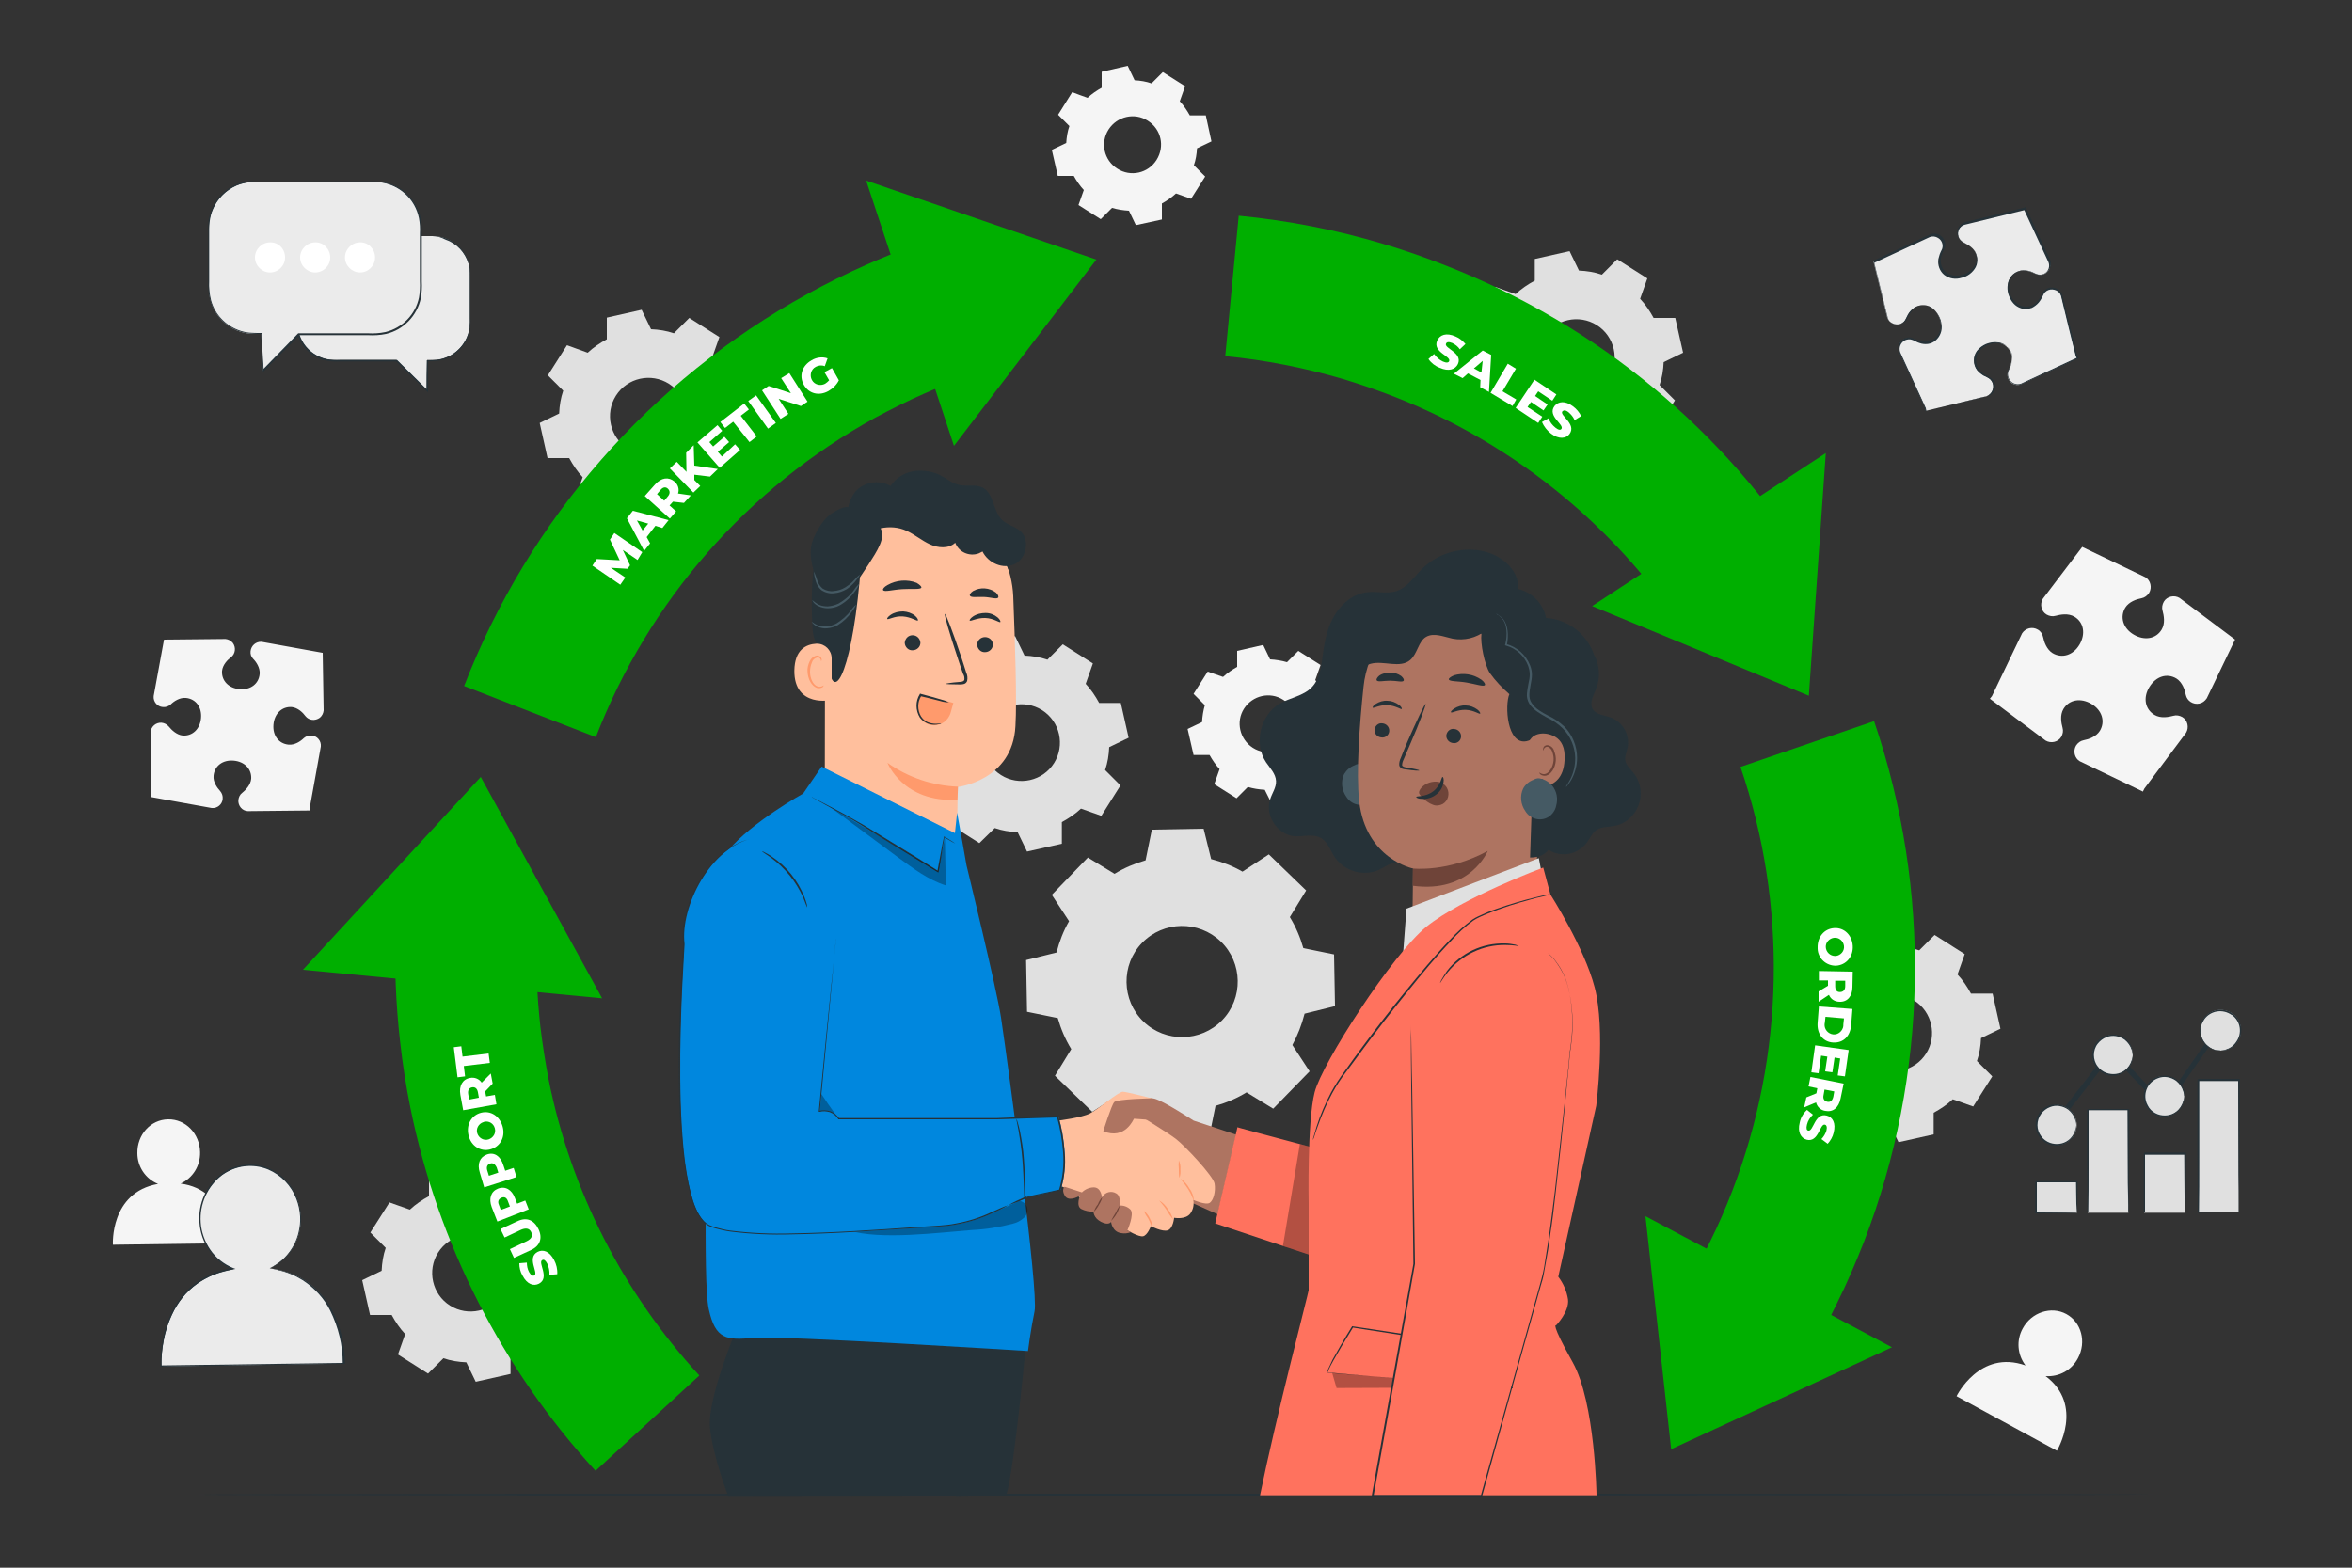 <?xml version="1.0" encoding="utf-8"?>
<!-- Generator: Adobe Illustrator 24.2.3, SVG Export Plug-In . SVG Version: 6.00 Build 0)  -->
<!DOCTYPE svg PUBLIC "-//W3C//DTD SVG 1.1//EN" "http://www.w3.org/Graphics/SVG/1.1/DTD/svg11.dtd">
<svg version="1.1" id="Layer_1" xmlns:x="http://ns.adobe.com/Extensibility/1.0/" xmlns:i="http://ns.adobe.com/AdobeIllustrator/10.0/" xmlns:graph="http://ns.adobe.com/Graphs/1.0/"
	 xmlns="http://www.w3.org/2000/svg" xmlns:xlink="http://www.w3.org/1999/xlink" x="0px" y="0px" viewBox="0 0 750 500"
	 style="enable-background:new 0 0 750 500;" xml:space="preserve">
<rect x="0" y="0" width="750" height="500" fill="#333333" stroke="none"/>
<style type="text/css">
	.st0{fill:#F5F5F5;}
	.st1{fill:#E0E0E0;}
	.st2{fill:#263238;}
	.st3{fill:none;}
	.st4{fill:#EBEBEB;}
	.st5{fill:#FFFFFF;}
	.st6{fill:#00AF00;}
	.st7{fill:#FFBF9D;}
	.st8{fill:#FF9A6C;}
	.st9{fill:#455A64;}
	.st10{fill:#AE7461;}
	.st11{fill:#6F4439;}
	.st12{fill:#0087DE;}
	.st13{opacity:0.3;}
	.st14{fill:#FF725E;}
</style>
<g id="freepik--background-complete--inject-124">
	<path class="st0" d="M57.6,377.5c3.9-1.8,6.3-5.7,6.2-10c-0.1-5.9-4.6-10.6-10.2-10.5s-9.9,4.9-9.8,10.8c0,4.3,2.6,8.2,6.6,9.8
		C35,380.3,36,397,36,397l36.4-0.5C72.4,396.5,72.9,379.5,57.6,377.5z"/>
	<path class="st0" d="M652.3,438.9c4.3,0.3,8.3-1.9,10.3-5.7c2.8-5.2,1.1-11.5-3.7-14.1s-11.1-0.6-13.9,4.6
		c-2.1,3.8-1.7,8.4,0.9,11.8c-14.7-5.2-22,9.8-22,9.8l32,17.4C655.9,462.7,664.7,448.2,652.3,438.9z"/>
	<path class="st0" d="M652.3,236.2c1.7,1,4,0.5,5-1.2c0.5-0.9,0.7-1.9,0.4-2.9c-0.4-1.5-0.9-4,0.3-6c1.8-3,5.5-3.6,8.9-1.6
		s4.5,5.6,2.7,8.6c-1.2,1.9-3.6,2.7-5.2,3c-1,0.2-1.8,0.8-2.4,1.7c-1,1.7-0.5,4,1.2,5l20,9.6l0.1,0.1l0.5-1l13.3-17.8
		c1-1.7,0.5-4-1.2-5c-0.9-0.5-1.9-0.7-2.9-0.4c-1.5,0.4-4,0.9-6-0.3c-3-1.8-3.7-5.5-1.6-8.9s5.6-4.5,8.6-2.7c1.9,1.2,2.7,3.6,3,5.2
		c0.4,2,2.4,3.2,4.3,2.8c1-0.2,1.8-0.8,2.4-1.7l9-18.7l-0.1-0.1L695,190.7c-1.7-1-4-0.5-5,1.2c-0.5,0.9-0.7,1.9-0.4,2.9
		c0.4,1.5,0.9,4-0.3,6c-1.8,3-5.5,3.6-8.9,1.6s-4.5-5.6-2.7-8.6c1.2-1.9,3.6-2.7,5.2-3c1-0.2,1.8-0.8,2.4-1.7c1-1.7,0.5-4-1.2-5
		l-20-9.6l-0.1-0.1L651.4,191c-1,1.7-0.5,4,1.2,5c0.9,0.5,1.9,0.7,2.9,0.4c1.5-0.4,4-0.9,6,0.3c3,1.8,3.6,5.5,1.6,8.9
		s-5.6,4.5-8.6,2.7c-1.9-1.2-2.7-3.6-3-5.1c-0.2-1-0.8-1.9-1.7-2.4c-1.7-1-3.9-0.5-5,1.2l-9.6,20l-0.7,0.9h0.1L652.3,236.2z"/>
	<path class="st0" d="M67.5,257.7c1.8,0.2,3.4-1.2,3.5-2.9c0.1-0.9-0.2-1.8-0.8-2.5c-1-1.1-2.3-2.9-2.1-4.9c0.3-3.1,2.9-5.1,6.4-4.8
		s5.8,2.7,5.6,5.8c-0.2,2-1.8,3.6-2.9,4.5c-0.7,0.5-1.1,1.4-1.2,2.3c-0.1,1.8,1.2,3.4,3,3.5c0,0,0,0,0,0l19.7-0.2h0.1v-1l3.5-19.4
		c0.2-1.8-1.2-3.4-2.9-3.5c-0.9-0.1-1.8,0.2-2.5,0.8c-1,1-2.9,2.3-4.9,2.1c-3.1-0.3-5.1-2.9-4.8-6.4s2.7-5.8,5.8-5.6
		c2,0.2,3.6,1.8,4.4,2.9c1.1,1.4,3.1,1.6,4.6,0.5c0.7-0.6,1.1-1.4,1.2-2.3l-0.3-18.4h-0.1l-19.4-3.5c-1.8-0.1-3.3,1.2-3.5,3
		c0,0,0,0,0,0c-0.1,0.9,0.2,1.8,0.8,2.4c1,1,2.3,2.9,2.1,4.9c-0.3,3.1-2.9,5.1-6.4,4.8s-5.8-2.7-5.6-5.8c0.2-2,1.8-3.6,2.9-4.4
		c1.4-1.1,1.6-3.2,0.5-4.6c-0.6-0.7-1.4-1.1-2.3-1.2L52.4,204h-0.1L49,222c-0.2,1.8,1.2,3.4,2.9,3.5c0.9,0.1,1.8-0.2,2.5-0.8
		c1-1,2.9-2.3,4.9-2.1c3.1,0.3,5.1,2.9,4.8,6.4s-2.7,5.8-5.8,5.6c-2-0.2-3.6-1.8-4.5-2.9c-0.6-0.7-1.4-1.1-2.3-1.2
		c-1.8-0.1-3.3,1.2-3.5,3c0,0,0,0,0,0l0.2,19.7l-0.2,1h0.1L67.5,257.7z"/>
	<path class="st1" d="M355.4,278.7c3.1-1.9,6.4-3.3,9.9-4.3l2-9.8l16.5-0.3l2.4,9.7c3.5,0.9,6.9,2.2,10,4l8.4-5.5l11.9,11.5
		l-5.2,8.5c1.9,3.1,3.3,6.4,4.3,9.9l9.8,2l0.3,16.5l-9.7,2.4c-0.9,3.5-2.2,6.9-3.9,10l5.5,8.4L406,353.6l-8.5-5.2
		c-3.1,1.9-6.4,3.3-9.9,4.3l-2,9.8l-16.5,0.3l-2.4-9.7c-3.5-0.9-6.9-2.2-10-4l-8.4,5.5l-11.9-11.5l5.2-8.5c-1.9-3.1-3.3-6.4-4.3-9.9
		l-9.8-2l-0.3-16.5l9.7-2.4c0.9-3.5,2.2-6.9,4-10l-5.5-8.4l11.5-11.9L355.4,278.7L355.4,278.7z M364.2,300.7
		c-6.8,7-6.6,18.3,0.4,25.1s18.3,6.6,25.1-0.4c6.8-7,6.6-18.3-0.4-25.1C382.2,293.5,371,293.7,364.2,300.7
		C364.2,300.7,364.2,300.7,364.2,300.7L364.2,300.7z"/>
	<path class="st1" d="M306.4,216.6c1.8-1.7,3.9-3.1,6.1-4.3v-6.9l11.2-2.5l3,6.2c2.5,0.1,5,0.5,7.3,1.3l4.9-4.9l9.6,6.1l-2.3,6.5
		c1.7,1.8,3.1,3.9,4.3,6.1h6.9l2.5,11.1l-6.2,3c-0.1,2.5-0.5,5-1.3,7.3l4.9,4.9l-6.1,9.7l-6.5-2.3c-1.8,1.7-3.9,3.1-6.1,4.3v6.9
		l-11.1,2.5l-3-6.2c-2.5-0.1-5-0.5-7.3-1.3l-4.9,4.8l-9.6-6.1l2.3-6.5c-1.7-1.8-3.1-3.9-4.3-6.1h-6.9l-2.5-11.1l6.2-3
		c0.1-2.5,0.5-5,1.3-7.3l-4.9-4.8l6.1-9.6L306.4,216.6L306.4,216.6z M315.4,230.3c-3.6,5.7-1.9,13.3,3.8,16.9
		c5.7,3.6,13.3,1.9,16.9-3.8c3.6-5.7,1.9-13.3-3.8-16.9c0,0,0,0,0,0C326.6,222.9,319,224.6,315.4,230.3L315.4,230.3z"/>
	<path class="st1" d="M483.3,93.8c1.8-1.7,3.9-3.1,6.1-4.3v-6.9l11.1-2.5l3,6.2c2.5,0.1,5,0.5,7.3,1.3l4.9-4.9l9.6,6.1l-2.3,6.5
		c1.7,1.8,3.1,3.9,4.3,6.1h6.9l2.5,11.1l-6.2,3c-0.1,2.5-0.5,5-1.3,7.3l4.9,4.9l-6.1,9.6l-6.5-2.3c-1.8,1.7-3.9,3.1-6.1,4.3v6.9
		l-11.1,2.5l-3-6.2c-2.5-0.1-5-0.5-7.3-1.3l-4.9,4.9l-9.6-6.1l2.3-6.5c-1.7-1.8-3.1-3.9-4.3-6.1h-6.9l-2.5-11.1l6.2-3
		c0.1-2.5,0.5-5,1.3-7.3l-4.9-4.9l6.1-9.6L483.3,93.8L483.3,93.8z M492.3,107.5c-3.6,5.7-1.9,13.3,3.8,16.9
		c5.7,3.6,13.3,1.9,16.9-3.8c3.6-5.7,1.9-13.3-3.8-16.9C503.5,100.1,495.9,101.8,492.3,107.5L492.3,107.5z"/>
	<path class="st1" d="M584.5,309.3c1.8-1.7,3.9-3.1,6.1-4.3v-6.9l11.1-2.5l3,6.2c2.5,0.1,5,0.5,7.3,1.3l4.9-4.9l9.6,6.1l-2.3,6.5
		c1.7,1.8,3.1,3.9,4.3,6.1h6.9l2.5,11.2l-6.2,3c-0.1,2.5-0.5,5-1.3,7.3l4.9,4.9l-6.1,9.6l-6.5-2.3c-1.8,1.7-3.9,3.1-6.1,4.3v6.9
		l-11.2,2.5l-3-6.2c-2.5-0.1-5-0.5-7.3-1.3l-4.9,4.9l-9.6-6.1l2.4-6.6c-1.7-1.8-3.1-3.9-4.3-6.1h-6.9l-2.5-11.1l6.2-3
		c0.1-2.5,0.5-5,1.3-7.3l-4.9-4.9l6-9.5L584.5,309.3L584.5,309.3z M593.5,322.9c-3.6,5.7-1.9,13.3,3.8,16.9
		c5.7,3.6,13.3,1.9,16.9-3.8c3.6-5.7,1.9-13.3-3.8-16.9C604.7,315.6,597.2,317.3,593.5,322.9C593.6,323,593.6,323,593.5,322.9
		L593.5,322.9z"/>
	<path class="st1" d="M130.7,385.8c1.8-1.7,3.9-3.1,6.1-4.3v-6.9l11.1-2.5l3,6.2c2.5,0.1,5,0.5,7.3,1.3l4.9-4.9l9.6,6.1l-2.3,6.5
		c1.7,1.8,3.1,3.9,4.3,6.1h6.9l2.5,11.1l-6.2,3c-0.1,2.5-0.5,5-1.3,7.3l4.9,4.9l-6.1,9.6l-6.5-2.3c-1.8,1.7-3.9,3.1-6.1,4.3v6.9
		l-11.1,2.5l-3-6.2c-2.5-0.1-5-0.5-7.3-1.3l-4.9,4.9l-9.6-6.1l2.3-6.5c-1.7-1.8-3.1-3.9-4.3-6.1h-6.9l-2.5-11.1l6.2-3
		c0.1-2.5,0.5-5,1.3-7.3l-4.9-4.9l6.1-9.6L130.7,385.8L130.7,385.8z M139.7,399.5c-3.6,5.7-1.9,13.3,3.8,16.9
		c5.7,3.6,13.3,1.9,16.9-3.8c3.6-5.7,1.9-13.3-3.8-16.9c0,0,0,0,0,0C150.9,392.1,143.3,393.8,139.7,399.5L139.7,399.5z"/>
	<path class="st1" d="M187.4,112.5c1.8-1.7,3.9-3.1,6.1-4.3v-6.9l11.1-2.5l3,6.2c2.5,0.1,5,0.5,7.3,1.3l4.9-4.9l9.6,6.1l-2.3,6.5
		c1.7,1.8,3.1,3.9,4.3,6.1h6.9l2.5,11.1l-6.2,2.9c-0.1,2.5-0.5,5-1.3,7.3l4.9,4.9l-6.2,9.7l-6.5-2.3c-1.8,1.7-3.9,3.1-6.1,4.3v6.9
		l-11.1,2.5l-3-6.2c-2.5-0.1-4.9-0.5-7.3-1.3l-4.9,4.9l-9.6-6.1l2.3-6.5c-1.7-1.8-3.1-3.9-4.3-6.1h-6.9l-2.5-11.2l6.2-3
		c0.1-2.5,0.5-5,1.3-7.3l-4.9-4.9l6.1-9.6L187.4,112.5L187.4,112.5z M196.4,126.2c-3.6,5.7-1.9,13.3,3.8,16.9s13.3,1.9,16.9-3.8
		c3.6-5.7,1.9-13.3-3.8-16.9c0,0,0,0,0,0C207.6,118.8,200,120.5,196.4,126.2L196.4,126.2z"/>
	<path class="st0" d="M390,215.9c1.4-1.3,2.9-2.3,4.5-3.2v-5.1l8.3-1.9l2.2,4.6c1.8,0.1,3.7,0.4,5.4,0.9l3.6-3.6l7.1,4.5l-1.7,4.8
		c1.3,1.4,2.3,2.9,3.2,4.5h5.1l1.8,8.3L425,232c-0.1,1.8-0.4,3.7-0.9,5.4l3.6,3.6l-4.5,7.1l-4.8-1.7c-1.4,1.3-2.9,2.3-4.5,3.2v5.1
		l-8.3,1.8l-2.3-4.6c-1.8-0.1-3.7-0.4-5.4-0.9l-3.6,3.6l-7.1-4.5l1.7-4.8c-1.3-1.4-2.3-2.9-3.2-4.5h-5.1l-1.9-8.3l4.6-2.2
		c0.1-1.8,0.4-3.7,0.9-5.4l-3.6-3.6l4.5-7.1L390,215.9L390,215.9z M396.7,226c-2.7,4.2-1.4,9.8,2.8,12.5c4.2,2.7,9.8,1.4,12.5-2.8
		s1.4-9.8-2.8-12.5c0,0,0,0,0,0C405,220.5,399.4,221.8,396.7,226z"/>
	<path class="st0" d="M346.8,31.2c1.4-1.3,2.9-2.3,4.5-3.2v-5.1l8.3-1.9l2.2,4.6c1.8,0.1,3.7,0.4,5.4,1l3.6-3.6l7.1,4.5l-1.7,4.8
		c1.3,1.4,2.3,2.9,3.2,4.5h5.1l1.8,8.3l-4.6,2.2c-0.1,1.8-0.4,3.7-1,5.4l3.6,3.6l-4.5,7.1l-4.8-1.7c-1.4,1.3-2.9,2.3-4.5,3.2v5.1
		l-8.3,1.8l-2.2-4.6c-1.8-0.1-3.7-0.4-5.4-0.9l-3.6,3.6l-7.1-4.5l1.7-4.8c-1.3-1.4-2.3-2.9-3.2-4.5h-5.1l-1.9-8.3l4.6-2.2
		c0.1-1.8,0.4-3.7,1-5.4l-3.6-3.6l4.5-7.2C342,29.5,346.8,31.2,346.8,31.2z M353.5,41.3c-2.7,4.2-1.5,9.8,2.8,12.5
		c4.2,2.7,9.8,1.5,12.5-2.8s1.5-9.8-2.8-12.5c0,0,0,0,0,0C361.8,35.8,356.2,37.1,353.5,41.3z"/>
</g>
<g id="freepik--Floor--inject-124">
	<path class="st2" d="M687.4,476.7c0,0.1-139.9,0.3-312.4,0.3s-312.4-0.1-312.4-0.3s139.8-0.3,312.4-0.3S687.4,476.5,687.4,476.7z"
		/>
</g>
<g id="freepik--Chart--inject-124">
	<rect x="649.3" y="376.9" class="st1" width="13" height="9.9"/>
	<path class="st2" d="M662.2,386.8c0-0.2,0-0.5,0-0.8c0-0.5,0-1.2-0.1-2c0-1.8-0.1-4.2-0.1-7.1l0.2,0.2l-13,0l0.3-0.3l0,0v5.1
		c0,1.7,0,3.2,0,4.7l-0.2-0.2c3.8,0,7,0.1,9.3,0.1l2.7,0.1C661.6,386.7,661.9,386.7,662.2,386.8c-0.3,0-0.6,0-0.9,0l-2.6,0.1
		c-2.3,0-5.5,0.1-9.4,0.1H649v-0.2c0-1.5,0-3.1,0-4.7c0-0.8,0-1.7,0-2.5v-2.6l0,0l0.3-0.3h13h0.2v0.2c0,3-0.1,5.5-0.1,7.3
		c0,0.8,0,1.5-0.1,2C662.3,386.3,662.3,386.5,662.2,386.8z"/>
	<rect x="665.7" y="354" class="st1" width="13" height="32.8"/>
	<path class="st2" d="M678.6,386.8c0-0.2,0-0.4,0-0.7c0-0.5,0-1.1,0-1.9c0-1.6,0-4-0.1-6.9c0-5.9-0.1-14-0.1-23.5l0.3,0.3h-13
		c0.5-0.5,0.1-0.1,0.3-0.3l0,0v4.8c0,1.6,0,3.1,0,4.6c0,3,0,6,0,8.7c0,5.5,0,10.5-0.1,14.7l-0.2-0.2l9.4,0.1h2.6h0.7h0.3
		c-0.3,0-0.6,0-0.9,0h-2.5l-9.5,0.1h-0.2v-0.2c0-4.1,0-9.1-0.1-14.7c0-2.8,0-5.7,0-8.7V354l0,0c0.1-0.1-0.3,0.3,0.3-0.3H679v0.3
		c0,9.5-0.1,17.7-0.1,23.6c0,2.9,0,5.2-0.1,6.8c0,0.8,0,1.4,0,1.8C678.7,386.4,678.7,386.6,678.6,386.8z"/>
	<rect x="683.7" y="368.1" class="st1" width="13" height="18.7"/>
	<path class="st2" d="M696.7,386.8c0-0.1,0-0.3,0-0.4c0-0.3,0-0.6,0-1c0-1,0-2.3-0.1-3.9c0-3.3-0.1-8-0.1-13.4l0.2,0.2h-13
		c0,0,0.5-0.5,0.3-0.3l0,0v5.1c0,1.7,0,3.3,0,4.9c0,3.1,0,6,0,8.6l-0.2-0.2l9.4,0.1l2.6,0.1c0.6,0,0.9,0,1,0c-0.3,0-0.6,0.1-0.9,0
		l-2.6,0l-9.5,0.1h-0.2v-0.2c0-2.6,0-5.5,0-8.6c0-1.6,0-3.2,0-4.9c0-0.8,0-1.7,0-2.5v-2.6l0,0l0.3-0.3h13h0.2v0.2
		c0,5.5-0.1,10.2-0.1,13.5c0,1.6,0,2.9-0.1,3.8S696.7,386.8,696.7,386.8z"/>
	<rect x="700.9" y="344.4" class="st1" width="13" height="42.3"/>
	<path class="st2" d="M713.9,386.8c0-0.1,0-0.1,0-0.2c0-0.2,0-0.4,0-0.6c0-0.6,0-1.4,0-2.4c0-2.1,0-5.1-0.1-8.9
		c0-7.6-0.1-18.1-0.1-30.2l0.3,0.3h-13c0.5-0.5,0.1-0.1,0.3-0.3v6.3c0,2.1,0,4.1,0,6.1c0,4,0,7.8,0,11.4c0,7.2,0,13.5-0.1,18.5
		l-0.2-0.2l9.5,0.1h2.6h0.7L713.9,386.8c0-0.1,0-0.1-0.2-0.1h-0.6h-2.5l-9.6,0.1h-0.2v-0.2c0-5,0-11.3-0.1-18.5c0-3.6,0-7.4,0-11.4
		v-12.3c0.1-0.1-0.3,0.3,0.3-0.3h13.2v0.3c0,12.2-0.1,22.8-0.1,30.4c0,3.7-0.1,6.7-0.1,8.8c0,1,0,1.8,0,2.4c0,0.2,0,0.4,0,0.6
		S713.9,386.8,713.9,386.8z"/>
	<polygon class="st2" points="694.6,347.8 693.2,347.1 703.6,332.2 705,333 	"/>
	
		<rect x="680.9" y="338.4" transform="matrix(0.723 -0.691 0.691 0.723 -48.812 566.575)" class="st2" width="1.7" height="11.5"/>
	
		<rect x="654.3" y="346.9" transform="matrix(0.613 -0.79 0.79 0.613 -17.904 658.872)" class="st2" width="19" height="1.7"/>
	<path class="st1" d="M696.5,349.6c0,3.5-2.9,6.4-6.4,6.4s-6.4-2.9-6.4-6.4c0-3.5,2.9-6.4,6.4-6.4l0,0
		C693.7,343.3,696.5,346.1,696.5,349.6z"/>
	<path class="st2" d="M696.5,349.6c0,0,0-0.6-0.3-1.5c-0.4-1.4-1.2-2.5-2.3-3.4c-1.7-1.2-3.9-1.6-5.8-0.8c-3.2,1.2-4.8,4.7-3.6,7.9
		c0.2,0.5,0.5,1,0.8,1.5c0.7,1,1.7,1.7,2.8,2.1c2,0.7,4.2,0.4,5.8-0.8c1.1-0.8,1.9-2,2.3-3.4C696.5,350.2,696.5,349.6,696.5,349.6
		c0,0,0,0.1,0,0.4c0,0.4,0,0.8-0.1,1.2c-0.3,1.4-1.1,2.7-2.3,3.6c-2.9,2.2-7,1.7-9.2-1.2c-2.2-2.9-1.7-7,1.2-9.2
		c2.4-1.8,5.7-1.8,8.1,0c1.2,0.9,2,2.2,2.3,3.6c0.1,0.4,0.1,0.8,0.1,1.2C696.6,349.5,696.6,349.6,696.5,349.6z"/>
	<path class="st1" d="M680.1,336.5c0,3.5-2.9,6.4-6.4,6.4s-6.4-2.9-6.4-6.4c0-3.5,2.9-6.4,6.4-6.4l0,0
		C677.3,330.2,680.1,333,680.1,336.5z"/>
	<path class="st2" d="M680.1,336.5c-0.1,0,0-0.6-0.3-1.5c-0.4-1.4-1.2-2.5-2.3-3.4c-1.7-1.2-3.9-1.6-5.8-0.8
		c-1.1,0.4-2.1,1.2-2.8,2.1c-0.8,1-1.2,2.3-1.2,3.6c0,1.3,0.4,2.6,1.2,3.6c0.7,1,1.7,1.7,2.8,2.1c2,0.7,4.2,0.4,5.8-0.8
		c1.1-0.8,1.9-2,2.3-3.4C680.1,337.1,680.1,336.5,680.1,336.5c0,0.1,0,0.3,0,0.4c0,0.4,0,0.8-0.1,1.2c-0.3,1.4-1.1,2.7-2.3,3.6
		c-1.8,1.4-4.1,1.8-6.2,1c-1.2-0.4-2.3-1.2-3.1-2.3c-1.7-2.3-1.7-5.5,0-7.8c2.2-2.9,6.3-3.5,9.2-1.4c0,0,0.1,0.1,0.1,0.1
		c1.2,0.9,2,2.2,2.3,3.7c0.1,0.4,0.1,0.8,0.1,1.2C680.1,336.3,680.1,336.4,680.1,336.5z"/>
	<circle class="st1" cx="655.8" cy="358.8" r="6.4"/>
	<path class="st2" d="M662.1,358.8c0,0,0-0.6-0.3-1.5c-0.4-1.4-1.2-2.5-2.3-3.4c-1.7-1.2-3.9-1.6-5.8-0.8c-1.1,0.4-2.1,1.2-2.8,2.1
		c-1.6,2.2-1.6,5.1,0,7.2c0.7,1,1.7,1.7,2.8,2.1c2,0.7,4.2,0.4,5.8-0.8c1.1-0.8,1.9-2,2.3-3.4C662.1,359.3,662.1,358.8,662.1,358.8
		c0,0,0,0.1,0,0.4c0,0.4,0,0.8-0.1,1.2c-0.3,1.4-1.1,2.7-2.3,3.6c-1.8,1.4-4.1,1.8-6.2,1c-1.2-0.4-2.3-1.2-3.1-2.3
		c-2.2-2.9-1.6-7,1.3-9.2c2.4-1.8,5.6-1.7,8,0.1c1.2,0.9,2,2.2,2.3,3.6c0.1,0.4,0.1,0.8,0.1,1.2
		C662.2,358.6,662.1,358.8,662.1,358.8z"/>
	<path class="st1" d="M708.1,335.1c-3.6,0-6.5-2.9-6.5-6.5c0-3.6,2.9-6.5,6.5-6.5s6.5,2.9,6.5,6.5c0,0,0,0,0,0
		C714.6,332.2,711.7,335.1,708.1,335.1z"/>
	<path class="st3" d="M708.1,335.1c-3.6,0-6.5-2.9-6.5-6.5c0-3.6,2.9-6.5,6.5-6.5s6.5,2.9,6.5,6.5c0,0,0,0,0,0
		C714.6,332.2,711.7,335.1,708.1,335.1z"/>
	<path class="st2" d="M708.1,335.1c0-0.1,0.6,0,1.5-0.3c1.4-0.4,2.6-1.2,3.4-2.4c2.1-2.8,1.5-6.7-1.3-8.7c0,0,0,0-0.1,0
		c-2.8-2-6.7-1.4-8.7,1.4c-0.3,0.5-0.6,1-0.8,1.5c-0.7,2-0.4,4.2,0.9,5.9c0.8,1.1,2.1,2,3.4,2.4C707.6,335,708.1,335,708.1,335.1
		c-0.1,0-0.3,0-0.4,0c-0.4,0-0.8,0-1.2-0.1c-1.5-0.3-2.8-1.2-3.7-2.3c-2.2-2.9-1.7-7.1,1.2-9.3c0,0,0.1-0.1,0.1-0.1
		c2.4-1.7,5.6-1.7,7.9,0c3,2.2,3.6,6.3,1.4,9.3c0,0-0.1,0.1-0.1,0.1c-0.9,1.2-2.2,2-3.7,2.3c-0.4,0.1-0.8,0.1-1.2,0.1
		C708.4,335.1,708.3,335.1,708.1,335.1z"/>
</g>
<g id="freepik--Puzzle--inject-124">
	<path class="st4" d="M633.4,126.4c1.7-0.6,2.6-2.5,2-4.2c-0.3-0.8-0.9-1.5-1.7-1.9c-1.3-0.6-3.3-1.7-3.9-3.6c-1-2.9,0.6-5.8,4-7
		s6.4,0.1,7.5,3c0.7,1.9-0.2,4-0.8,5.3c-0.4,0.8-0.5,1.7-0.2,2.6c0.6,1.7,2.4,2.6,4.1,2c0,0,0,0,0,0l17.9-8.3h0.1l-0.4-0.9
		l-4.7-19.2c-0.6-1.7-2.5-2.6-4.2-1.9c-0.8,0.3-1.5,0.9-1.8,1.7c-0.6,1.3-1.7,3.3-3.6,3.9c-3,1-5.8-0.6-7-4s0.1-6.4,3-7.4
		c1.9-0.7,4,0.2,5.3,0.8c0.8,0.4,1.7,0.5,2.6,0.2c1.7-0.6,2.6-2.4,2-4.1c0,0,0,0,0,0l-7.8-16.8l-0.1,0.1l-19.2,4.7
		c-1.7,0.6-2.6,2.4-2,4.1c0,0,0,0,0,0c0.3,0.8,0.9,1.5,1.7,1.9c1.3,0.6,3.3,1.7,3.9,3.6c1,2.9-0.6,5.8-4,7s-6.4-0.1-7.5-3
		c-0.7-1.9,0.2-4,0.8-5.3c0.4-0.8,0.5-1.7,0.2-2.6c-0.6-1.7-2.4-2.6-4.1-2l-18,8.3h-0.1l4.4,17.9c0.6,1.7,2.5,2.6,4.2,2
		c0.8-0.3,1.5-0.9,1.9-1.8c0.6-1.3,1.7-3.3,3.6-3.9c3-1,5.8,0.6,7,4s-0.1,6.4-3,7.4c-1.9,0.7-4-0.2-5.3-0.8
		c-0.8-0.4-1.7-0.5-2.6-0.2c-1.7,0.6-2.6,2.4-2,4.1c0,0,0,0,0,0l8.3,17.9l0.2,1h0.1L633.4,126.4z"/>
	<path class="st2" d="M633.4,126.4l-1.3,0.3l-3.7,0.9l-14.2,3.5l0,0h-0.1l-0.1,0.1v-0.1c-0.1-0.3-0.2-0.6-0.2-1l0,0
		c-2.3-5-5.1-11-8.3-17.9l0,0c-0.6-1.8,0.3-3.8,2.1-4.4c0.7-0.2,1.5-0.3,2.2,0c0.4,0.2,0.8,0.4,1.2,0.5c0.4,0.2,0.8,0.3,1.2,0.4
		c0.8,0.3,1.6,0.3,2.5,0.2c0.8-0.1,1.6-0.5,2.3-1c1.4-1.2,2-3,1.8-4.7c-0.2-1.9-1.1-3.6-2.5-4.8c-0.7-0.6-1.6-0.9-2.6-1
		c-1-0.1-1.9,0.2-2.7,0.6c-0.8,0.5-1.5,1.2-2,2.1c-0.3,0.4-0.5,0.9-0.7,1.3c-0.2,0.5-0.6,1-1,1.3c-1.5,1.2-3.7,1-4.9-0.4
		c-0.3-0.3-0.5-0.7-0.6-1.1l0,0c-1.4-5.7-2.9-11.7-4.4-17.9l0-0.2l0.2-0.1h0.1l0,0l17.9-8.3l0,0c0.9-0.3,1.9-0.3,2.8,0.2
		c1.7,0.9,2.4,3,1.5,4.7c0,0.1-0.1,0.1-0.1,0.2c-0.4,0.8-0.7,1.6-0.9,2.5c-0.3,1.7,0.3,3.5,1.7,4.6c1.4,1,3.3,1.3,5,0.8
		c1.8-0.4,3.3-1.6,4.2-3.2c0.8-1.6,0.5-3.6-0.6-5c-0.6-0.7-1.3-1.3-2.2-1.7c-0.4-0.2-0.8-0.4-1.3-0.7c-0.4-0.3-0.8-0.7-1.1-1.1
		c-1-1.7-0.5-3.8,1.2-4.8c0.2-0.1,0.4-0.2,0.6-0.3l0,0l19.2-4.7l0,0l0.1-0.1l0.2-0.1l0.1,0.2c2.6,5.7,5.2,11.3,7.8,16.8l0,0l0,0
		c0.6,1.8-0.3,3.8-2.2,4.5c-0.3,0.1-0.5,0.2-0.8,0.2c-0.5,0.1-1.1,0-1.5-0.2c-0.5-0.2-0.9-0.4-1.3-0.6c-0.9-0.4-1.8-0.6-2.7-0.6
		c-1.9,0-3.5,1.2-4.3,2.9c-0.6,1.7-0.5,3.6,0.3,5.3c0.4,0.8,0.9,1.5,1.6,2.1c1.3,1.2,3.2,1.5,4.9,0.9c0.8-0.3,1.5-0.8,2-1.5
		c0.5-0.7,1-1.4,1.3-2.2c0.8-1.8,2.8-2.6,4.6-1.8c0.9,0.4,1.6,1.1,1.9,2l0,0l4.7,19.2l0,0c0.2,0.3,0.3,0.6,0.4,0.9l0.1,0.2l-0.2,0.1
		h-0.1l0,0l-17.9,8.2l0,0c-1.8,0.6-3.7-0.3-4.3-2.1c-0.3-0.8-0.3-1.7,0.1-2.5c0.4-0.7,0.7-1.4,1-2.1c0.2-0.7,0.3-1.5,0.3-2.2
		c-0.1-0.7-0.3-1.4-0.7-2c-0.7-1.2-2-2-3.3-2.2c-1.3-0.2-2.6,0-3.8,0.5c-1.1,0.4-2.1,1.2-2.8,2.1c-1.3,1.7-1.3,4.1,0,5.8
		c0.6,0.7,1.2,1.3,2,1.7c0.7,0.3,1.4,0.7,2.1,1.2c1,0.9,1.3,2.2,0.9,3.4c-0.2,0.7-0.7,1.4-1.4,1.8
		C634,126.2,633.7,126.3,633.4,126.4c0.3-0.1,0.5-0.2,0.8-0.4c0.6-0.4,1.1-1,1.3-1.8c0.4-1.2,0-2.5-0.9-3.3
		c-0.7-0.4-1.3-0.8-2.1-1.1c-0.8-0.5-1.5-1.1-2.1-1.8c-1.3-1.8-1.3-4.3,0-6.1c0.8-1,1.8-1.7,2.9-2.2c1.3-0.5,2.6-0.7,4-0.5
		c1.5,0.2,2.7,1.1,3.5,2.3c0.4,0.6,0.7,1.4,0.8,2.2c0.1,0.8,0,1.6-0.2,2.3c-0.2,0.8-0.5,1.5-0.9,2.2c-0.3,0.7-0.3,1.5,0,2.3
		c0.6,1.6,2.3,2.4,3.9,1.9l0,0l17.9-8.3l0,0h0.1l-0.1,0.3c-0.1-0.3-0.3-0.6-0.4-0.9l0,0l0,0c-1.5-6-3.1-12.4-4.7-19.2l0,0
		c-0.3-0.8-0.8-1.4-1.6-1.7c-0.7-0.3-1.6-0.4-2.4-0.1c-0.8,0.3-1.4,0.9-1.7,1.7c-0.4,0.8-0.8,1.6-1.4,2.3c-0.6,0.7-1.4,1.3-2.2,1.7
		c-0.9,0.3-1.9,0.4-2.8,0.3c-0.9-0.2-1.8-0.6-2.5-1.2c-0.7-0.6-1.3-1.4-1.7-2.3c-0.9-1.8-1-3.8-0.3-5.6c0.8-1.9,2.6-3.1,4.6-3.2
		c1,0,2,0.2,2.9,0.6c0.5,0.2,0.9,0.5,1.3,0.6c0.4,0.2,0.9,0.2,1.3,0.2c1.7-0.1,2.9-1.6,2.7-3.2c0-0.3-0.1-0.5-0.2-0.8l0,0l-7.8-16.8
		l0.3,0.1l-0.1,0.1l0,0l-19.2,4.7l0,0c-1.6,0.5-2.4,2.2-1.9,3.8c0.1,0.2,0.2,0.5,0.3,0.7c0.2,0.4,0.5,0.7,0.9,1
		c0.3,0.2,0.8,0.4,1.3,0.6c0.9,0.4,1.7,1.1,2.3,1.8c1.3,1.6,1.6,3.8,0.7,5.6c-0.9,1.7-2.6,3-4.5,3.4c-1.9,0.6-3.9,0.3-5.5-0.9
		c-1.5-1.2-2.2-3.2-1.9-5.1c0.2-0.9,0.5-1.8,0.9-2.6c0.9-1.4,0.4-3.3-1-4.1c-0.8-0.5-1.7-0.6-2.6-0.3l0,0l-17.9,8.3l0,0h-0.1
		l0.2-0.3c1.5,6.2,3,12.2,4.4,17.9l0,0c0.3,0.9,1.1,1.7,2.1,1.9c1.5,0.4,3-0.3,3.6-1.7c0.2-0.5,0.5-0.9,0.7-1.4
		c0.5-0.9,1.3-1.7,2.2-2.2c0.9-0.5,2-0.8,3-0.7c1,0.1,2,0.5,2.8,1.1c1.5,1.3,2.5,3,2.7,5c0.3,1.9-0.4,3.8-1.9,5.1
		c-0.7,0.6-1.6,1-2.5,1.1c-0.9,0.1-1.8,0-2.6-0.3c-0.4-0.1-0.8-0.3-1.2-0.5c-0.4-0.2-0.7-0.4-1.1-0.5c-0.7-0.3-1.6-0.2-2.3,0.1
		c-1.4,0.7-2.1,2.3-1.6,3.8l0,0l8.2,17.9l0,0l0.2,1l-0.2-0.1h0.1l0,0l14.2-3.4l3.7-0.9C633,126.5,633.4,126.4,633.4,126.4z"/>
</g>
<g id="freepik--Icon--inject-124">
	<path class="st4" d="M86,404.5c6.2-2.9,10.1-9.2,9.9-16c-0.2-9.4-7.4-17-16.3-16.8s-15.9,7.9-15.7,17.4c0,6.9,4.2,13.1,10.5,15.7
		c-24.6,4.2-22.9,31-22.9,31l58.3-0.9C109.7,434.8,110.5,407.7,86,404.5z"/>
	<path class="st2" d="M86,404.5l0.8,0.1c0.7,0.1,1.4,0.2,2.2,0.4c2.8,0.6,5.4,1.6,7.9,3.1c3.8,2.4,6.9,5.7,9,9.7
		c2.7,5.3,4.1,11.1,4.1,17v0.2h-0.2l-58.3,0.9h-0.3v-0.3c-0.1-2.8,0.2-5.6,0.7-8.3c0.5-2.8,1.4-5.6,2.6-8.2c1.8-4,4.6-7.5,8.2-10.1
		c1.7-1.2,3.6-2.2,5.6-3c1.9-0.7,4-1.3,6-1.6v0.5c-3.1-1.2-5.7-3.4-7.6-6.1c-1.8-2.6-2.9-5.7-3.1-8.9c-0.5-6,2.2-11.9,7-15.5
		c4.3-3.2,10.1-3.9,15.1-1.8c4.2,1.8,7.5,5.3,9.1,9.6c0.7,1.8,1.1,3.8,1.2,5.7c0.1,1.7-0.1,3.5-0.5,5.2c-0.7,2.7-2,5.2-3.8,7.3
		c-1.1,1.3-2.5,2.4-4,3.3c-0.4,0.2-0.8,0.4-1.2,0.6L86,404.5l0.4-0.2c0.3-0.1,0.7-0.4,1.2-0.7c1.5-0.9,2.8-2,3.9-3.3
		c1.8-2.1,3.1-4.6,3.7-7.2c0.4-1.7,0.6-3.4,0.5-5.1c-0.1-1.9-0.5-3.8-1.2-5.6c-1.6-4.2-4.8-7.6-9-9.4c-4.9-2-10.4-1.3-14.7,1.8
		c-4.7,3.6-7.2,9.3-6.8,15.1c0.2,3.1,1.3,6.1,3,8.6c1.8,2.7,4.4,4.7,7.3,5.9l0.8,0.3l-0.9,0.2c-2,0.4-4,0.9-5.9,1.6
		c-1.9,0.8-3.8,1.8-5.5,3c-3.5,2.5-6.2,5.9-8,9.9c-1.2,2.6-2.1,5.3-2.6,8.1c-0.5,2.7-0.8,5.4-0.7,8.2l-0.3-0.2l58.3-0.8l-0.2,0.2
		c0-5.9-1.4-11.6-4-16.9c-2-4-5.1-7.3-8.8-9.7c-2.4-1.5-5-2.6-7.8-3.2c-0.9-0.3-1.7-0.4-2.2-0.5L86,404.5z"/>
</g>
<g id="freepik--speech-bubbles--inject-124">
	<path class="st4" d="M137.9,75.3h-31.4c-6.5,0-11.8,5.3-11.8,11.8V103c0,6.5,5.3,11.8,11.8,11.8h19.9l9.7,9.6l0.1-9.6h1.8
		c6.5,0,11.8-5.3,11.9-11.8c0,0,0,0,0,0V87.1C149.7,80.6,144.4,75.3,137.9,75.3C137.9,75.3,137.9,75.3,137.9,75.3z"/>
	<path class="st2" d="M137.9,75.3c0.1,0,0.2,0,0.3,0h0.8c1,0.1,2,0.3,2.9,0.6c3.7,1.3,6.5,4.2,7.6,7.9c0.4,1.2,0.5,2.5,0.5,3.8
		c0,1.3,0,2.7,0,4.2c0,2.9,0,6,0,9.4c0.1,1.7,0,3.5-0.4,5.2c-1.1,3.7-3.8,6.7-7.4,8c-0.9,0.4-1.9,0.6-2.9,0.7c-1,0.1-2,0.1-3,0.1
		l0.2-0.2c0,3,0,6.3,0,9.6v0.6l-0.4-0.4l-9.8-9.6l0.2,0.1h-17.9c-1.6,0.1-3.1,0-4.7-0.3c-3.1-0.7-5.7-2.5-7.5-5.1
		c-0.8-1.3-1.4-2.7-1.7-4.1c-0.3-1.4-0.3-2.9-0.3-4.4c0-2.9,0-5.7,0-8.4c0-1.4,0-2.7,0-4c-0.1-1.3,0-2.7,0.2-4
		c0.5-2.5,1.8-4.8,3.7-6.6c0.9-0.8,1.9-1.5,3-2c1.1-0.5,2.2-0.8,3.3-1c1.1-0.1,2.2-0.2,3.3-0.1h3.2l19.6,0.1h5.3h1.4h0.5h-0.5H136
		h-5.3l-19.6,0.1H108c-1.1,0-2.2,0-3.3,0.2c-2.3,0.4-4.4,1.4-6.1,3c-1.8,1.7-3.1,3.9-3.5,6.3c-0.2,1.3-0.3,2.6-0.2,3.9v4
		c0,2.7,0,5.5,0,8.4c-0.1,1.4,0,2.9,0.3,4.3c0.3,1.4,0.9,2.8,1.7,4c1.7,2.5,4.2,4.2,7.1,4.9c1.5,0.3,3,0.4,4.6,0.3h18l0.1,0.1
		l9.7,9.6l-0.4,0.2c0-3.3,0-6.6,0.1-9.6v-0.2h0.2c1,0,2,0,3-0.1c1-0.1,1.9-0.3,2.8-0.7c1.8-0.6,3.3-1.7,4.6-3.1
		c1.2-1.3,2.1-2.9,2.6-4.6c0.4-1.6,0.6-3.3,0.5-5c0-3.3,0-6.5,0-9.4c0-1.4,0-2.8,0-4.2c0-1.3-0.1-2.5-0.4-3.7
		c-1.1-3.6-3.8-6.5-7.4-7.7C140.5,75.6,139.2,75.3,137.9,75.3z"/>
	<path class="st4" d="M81.1,58h38.6c8,0,14.5,6.5,14.5,14.5c0,0,0,0,0,0v19.5c0,8-6.5,14.5-14.5,14.5H95.3l-11.4,11.8l-0.6-11.8
		h-2.2c-8,0-14.5-6.5-14.5-14.5V72.5C66.6,64.5,73.1,58,81.1,58C81.1,58,81.1,58,81.1,58z"/>
	<path class="st2" d="M81.1,58c-0.1,0-0.2,0-0.3,0l-0.9,0.1c-0.4,0-0.9,0.1-1.5,0.2c-0.3,0-0.6,0.2-1,0.2c-0.4,0.1-0.7,0.2-1.1,0.3
		c-4.4,1.6-7.7,5.2-9,9.6c-0.4,1.5-0.6,3-0.6,4.6c0,1.6,0,3.3,0,5.1c0,3.6,0,7.4,0,11.5c-0.1,2.1,0.1,4.2,0.6,6.2
		c1.2,4.4,4.5,7.9,8.8,9.5c1.1,0.4,2.3,0.7,3.4,0.8c1.2,0.1,2.4,0.1,3.7,0.1h0.2v0.2c0.2,3.7,0.4,7.7,0.7,11.8l-0.4-0.2L95,106.4
		l0.1-0.1h22.2c1.9,0.1,3.7,0,5.6-0.4c5.4-1.3,9.6-5.6,10.7-11c0.3-1.7,0.4-3.5,0.3-5.2V79.4c0-1.7,0-3.3,0-5c0.1-1.6,0-3.2-0.3-4.8
		c-0.6-3-2.1-5.7-4.4-7.8c-1.1-1-2.3-1.8-3.6-2.4c-1.3-0.6-2.6-1-4-1.2c-1.3-0.2-2.7-0.2-4-0.2h-3.9l-24-0.1h-6.5h-1.7H81h0.6h1.7
		h6.5l24-0.1h3.9c1.4,0,2.7,0,4.1,0.2c1.4,0.2,2.8,0.6,4.1,1.2c1.4,0.6,2.6,1.4,3.7,2.5c2.3,2.1,3.9,4.9,4.6,8
		c0.3,1.6,0.3,3.2,0.3,4.8v5c0,3.3,0,6.8,0,10.3c0.1,1.8,0,3.6-0.3,5.3c-1.2,5.6-5.5,10.1-11.1,11.4c-1.9,0.4-3.8,0.5-5.7,0.4h-22
		l0.2-0.1l-11.4,11.5l-0.4,0.4v-0.6c-0.2-4.1-0.4-8-0.6-11.8l0.2,0.2c-1.2,0-2.5,0-3.7-0.1c-1.2-0.1-2.4-0.4-3.6-0.8
		c-4.4-1.6-7.8-5.3-9.1-9.8c-0.5-2.1-0.7-4.2-0.6-6.3c0-4.1,0-7.9,0-11.5c0-1.8,0-3.5,0-5.1c-0.1-1.6,0.1-3.1,0.6-4.7
		c1.3-4.5,4.8-8.2,9.2-9.7c0.4-0.1,0.7-0.2,1.1-0.3c0.3-0.1,0.7-0.2,1-0.2c0.6-0.1,1.1-0.2,1.5-0.2h0.9L81.1,58z"/>
	<path class="st5" d="M90.9,82.1c0,2.7-2.2,4.8-4.8,4.8s-4.8-2.2-4.8-4.8s2.2-4.8,4.8-4.8h0C88.8,77.2,90.9,79.4,90.9,82.1z"/>
	<path class="st5" d="M105.3,82.1c0,2.7-2.2,4.8-4.8,4.8s-4.8-2.2-4.8-4.8s2.2-4.8,4.8-4.8l0,0C103.1,77.2,105.3,79.4,105.3,82.1z"
		/>
	<path class="st5" d="M119.6,82.1c0,2.7-2.2,4.8-4.8,4.8s-4.8-2.2-4.8-4.8s2.2-4.8,4.8-4.8h0C117.4,77.2,119.6,79.4,119.6,82.1z"/>
</g>
<g id="freepik--Arrows--inject-124">
	<path class="st6" d="M190,235.1l-42-16.3c20.6-53.2,59.4-97.5,109.4-125c6.2-3.4,12.6-6.6,19.2-9.5c4.5-2,9-3.8,13.6-5.5l15.7,42.2
		c-3.7,1.4-7.5,2.9-11.1,4.5c-5.3,2.3-10.6,5-15.7,7.7C238.3,155.7,206.8,191.7,190,235.1z"/>
	<polygon class="st6" points="304.2,142.2 276.2,57.6 349.6,82.8 	"/>
	<path class="st5" d="M203.3,178.6l-4.7-3.2l2.3,4.9l-0.8,1.1l-5.3-0.3l4.6,3.1l-1.6,2.3l-8.9-6.1l1.4-2.1l7.3,0.4l-3.1-6.6l1.4-2.1
		l8.9,6.1L203.3,178.6z"/>
	<path class="st5" d="M209,167.7l-2.8,3.6l1.1,2l-1.9,2.4l-5.5-10.4l1.9-2.4l11.4,3l-2,2.5L209,167.7z M206.7,167l-3.6-1l1.8,3.2
		L206.7,167z"/>
	<path class="st5" d="M214.6,160l-1.1,1.2l2.1,1.9l-2,2.3l-8-7.2l3.3-3.7c2-2.2,4.3-2.5,6.2-0.9c1.1,0.9,1.6,2.5,1.1,3.8l4.1,0.6
		l-2.2,2.4L214.6,160z M210.6,156.3l-1.1,1.3l2.3,2.1l1.1-1.3c0.8-0.9,0.8-1.8,0.1-2.5S211.4,155.3,210.6,156.3L210.6,156.3z"/>
	<path class="st5" d="M221.4,151.4v1.7l1.9,1.9l-2.2,2.1l-7.5-7.7l2.2-2.1l3.1,3.2l-0.1-6.1l2.4-2.4l0.2,6.5l7.5,1.1l-2.5,2.4
		L221.4,151.4z"/>
	<path class="st5" d="M234.4,141.7l1.6,1.8l-6.5,5.7l-7.1-8.1l6.4-5.5l1.5,1.8l-4.1,3.6l1.2,1.4l3.6-3.1l1.5,1.7l-3.6,3.1l1.3,1.5
		L234.4,141.7z"/>
	<path class="st5" d="M233.8,134.5l-2.6,2l-1.5-1.9l7.6-5.9l1.5,1.9l-2.6,2l5.1,6.6L239,141L233.8,134.5z"/>
	<path class="st5" d="M238.6,127.9l2.5-1.8l6.3,8.8l-2.5,1.8L238.6,127.9z"/>
	<path class="st5" d="M251.7,119l5.8,9.1l-2.1,1.4l-7.1-2.3l3.1,4.8l-2.5,1.6l-5.9-9.1l2.1-1.4l7.1,2.3l-3.1-4.8L251.7,119z"/>
	<path class="st5" d="M262.9,118.7l2.4-1.3l2.2,3.9c-0.7,1.4-1.9,2.6-3.3,3.4c-3,1.7-6.3,0.9-7.9-2s-0.5-6.1,2.5-7.8
		c1.5-0.9,3.4-1.2,5.1-0.6l-0.9,2.5c-0.9-0.4-2-0.3-2.9,0.2c-1.5,0.8-2,2.7-1.2,4.2s2.7,2,4.2,1.2l0,0c0.5-0.3,0.9-0.7,1.3-1.1
		L262.9,118.7z"/>
	<path class="st6" d="M189.9,469.1c-29.8-32.5-50.2-72.4-59-115.6c-1.4-6.9-2.5-14-3.3-21.1c-1.4-12.3-1.9-24.6-1.4-37l45,1.7
		c-0.4,10.1,0,20.2,1.1,30.2c0.7,5.8,1.6,11.6,2.7,17.3c7.1,35.2,23.7,67.7,48,94.1L189.9,469.1z"/>
	<polygon class="st6" points="192,318.4 96.6,309.3 153.3,247.8 	"/>
	<path class="st5" d="M177.7,406.4l-2.5,0.2c0.1-1.3-0.2-2.5-0.7-3.6c-0.6-1.1-1.1-1.4-1.6-1.1c-1.5,0.8,2.5,5.6-1,7.5
		c-1.7,0.9-3.8,0.3-5.3-2.6c-0.7-1.2-1-2.5-1-3.9l2.4-0.2c0,1,0.2,2.1,0.7,3c0.6,1.1,1.2,1.3,1.7,1.1c1.4-0.8-2.5-5.6,1-7.5
		c1.7-0.9,3.8-0.3,5.3,2.6C177.4,403.2,177.8,404.8,177.7,406.4z"/>
	<path class="st5" d="M169.3,398.7l-5.4,2.5l-1.3-2.8l5.3-2.5c1.7-0.8,2-1.8,1.5-2.9s-1.5-1.5-3.2-0.8l-5.3,2.5l-1.3-2.7l5.4-2.5
		c2.9-1.4,5.3-0.4,6.7,2.5S172.2,397.4,169.3,398.7z"/>
	<path class="st5" d="M158.8,379.1c2.3-0.9,4.4,0.3,5.4,3l0.7,1.8l2.6-1l1.1,2.8l-10,3.9l-1.8-4.6
		C155.8,382.3,156.5,380,158.8,379.1z M159.9,382c-0.9,0.4-1.3,1.2-0.8,2.3l0.6,1.6l2.9-1.1l-0.6-1.6
		C161.6,382,160.9,381.6,159.9,382L159.9,382z"/>
	<path class="st5" d="M155.3,368.2c2.3-0.8,4.3,0.5,5.2,3.4l0.6,1.8l2.7-0.9l0.9,2.9l-10.3,3.3L153,374
		C152.1,371.2,153,369,155.3,368.2z M156.3,371.1c-0.9,0.3-1.3,1.1-0.9,2.3l0.5,1.6l3-1l-0.5-1.6
		C157.9,371.3,157.2,370.8,156.3,371.1z"/>
	<path class="st5" d="M156.3,366.6c-3.1,0.8-6.1-1.1-6.9-4.5s0.9-6.4,4-7.2s6,1.1,6.9,4.5S159.4,365.8,156.3,366.6z M154.1,357.9
		c-1.5,0.5-2.4,2.1-1.9,3.6c0.5,1.5,2.1,2.4,3.6,1.9c1.5-0.5,2.4-2,2-3.5c-0.4-1.6-1.9-2.5-3.5-2.1
		C154.3,357.9,154.2,357.9,154.1,357.9L154.1,357.9z"/>
	<path class="st5" d="M154.7,348.1l0.3,1.6l2.8-0.5l0.5,3l-10.6,1.9l-0.9-4.9c-0.5-2.9,0.7-5,3.1-5.4c1.4-0.3,2.9,0.3,3.7,1.5
		l2.9-2.9l0.6,3.2L154.7,348.1z M149.3,349l0.3,1.7l3.1-0.6l-0.3-1.7c-0.2-1.2-0.9-1.8-1.9-1.6S149.1,347.8,149.3,349L149.3,349z"/>
	<path class="st5" d="M147.9,340l0.4,3.3l-2.4,0.3l-1.2-9.6l2.4-0.3l0.4,3.3l8.3-1l0.4,3L147.9,340z"/>
	<polygon class="st6" points="524.7,387.9 603.3,429.7 532.9,462.2 	"/>
	<path class="st6" d="M571.6,440.8l-37.8-24.4c4.3-6.6,8.2-13.5,11.6-20.6c2.6-5.2,4.9-10.6,7-16c16.7-43.4,17.6-91.3,2.6-135.2
		l42.6-14.6c18.4,54,17.3,112.8-3.2,166c-2.6,6.6-5.4,13.2-8.6,19.6C581.6,424.3,576.8,432.7,571.6,440.8z"/>
	<path class="st5" d="M584.9,296c3.2-0.2,5.7,2.3,5.9,5.7s-2.1,6.1-5.3,6.3c-3.1,0.1-5.8-2.3-5.9-5.4c0-0.1,0-0.2,0-0.3
		C579.5,298.8,581.7,296.2,584.9,296z M585.4,304.9c1.6-0.2,2.8-1.6,2.6-3.2c-0.2-1.6-1.6-2.8-3.2-2.6c-1.5,0.2-2.7,1.5-2.6,3
		c0.1,1.6,1.4,2.8,3,2.8C585.2,304.9,585.3,304.9,585.4,304.9L585.4,304.9z"/>
	<path class="st5" d="M582.9,314.4v-1.7H580v-3l10.8,0.2l-0.1,4.9c0,2.9-1.6,4.8-4.1,4.7c-1.5,0-2.8-0.8-3.4-2.2l-3.3,2.2v-3.3
		L582.9,314.4z M588.4,314.5v-1.7l-3.2,0v1.7c0,1.3,0.5,1.9,1.5,1.9S588.4,315.8,588.4,314.5L588.4,314.5z"/>
	<path class="st5" d="M590.7,321.8l-0.4,5.1c-0.3,3.6-2.5,5.8-5.8,5.6s-5.2-2.9-4.9-6.4l0.4-5.1L590.7,321.8z M581.9,326.1
		c-0.4,1.6,0.5,3.2,2.1,3.7s3.2-0.5,3.7-2.1c0.1-0.3,0.1-0.7,0.1-1l0.2-1.9l-5.9-0.5L581.9,326.1z"/>
	<path class="st5" d="M579.9,342.3l-2.3-0.3l1.2-8.6l10.7,1.5l-1.2,8.4L586,343l0.8-5.4l-1.8-0.3l-0.7,4.7l-2.3-0.3l0.7-4.7l-2-0.3
		L579.9,342.3z"/>
	<path class="st5" d="M579.2,348.7l0.3-1.6l-2.8-0.6l0.6-3l10.6,2.1l-1,4.8c-0.6,2.9-2.4,4.4-4.9,3.9c-1.4-0.2-2.6-1.3-2.9-2.7
		l-3.8,1.6l0.7-3.2L579.2,348.7z M584.6,349.8l0.3-1.7l-3.1-0.6l-0.3,1.7c-0.3,1.2,0.2,2,1.2,2.2S584.3,351,584.6,349.8z"/>
	<path class="st5" d="M576.2,354l1.9,1.5c-0.9,0.9-1.6,1.9-1.9,3.2c-0.3,1.2-0.1,1.8,0.4,1.9c1.7,0.4,2-5.8,5.9-4.8
		c1.9,0.5,3,2.4,2.2,5.5c-0.3,1.3-1,2.5-1.9,3.5l-2-1.5c0.7-0.7,1.3-1.7,1.6-2.7c0.3-1.2,0-1.8-0.5-1.9c-1.6-0.4-2,5.8-5.8,4.8
		c-1.8-0.5-3-2.4-2.2-5.5C574.2,356.5,575,355.1,576.2,354z"/>
	<path class="st6" d="M539.6,205.3c-22.3-35.7-55.6-63.3-94.8-78.7c-5.4-2.1-10.9-4-16.5-5.7c-12.3-3.6-24.9-6.1-37.6-7.3l4.3-44.8
		c15.6,1.5,31.1,4.5,46.1,9c6.8,2,13.6,4.4,20.2,7c48.2,18.9,89,52.7,116.4,96.6L539.6,205.3z"/>
	<polygon class="st6" points="507.7,193.3 582.2,144.5 576.8,221.9 	"/>
	<path class="st5" d="M455.5,114.5l1.8-1.6c0.7,1,1.7,1.9,2.8,2.4c1.1,0.5,1.8,0.4,2-0.1c0.7-1.6-5.4-2.9-3.8-6.6
		c0.8-1.8,2.9-2.6,5.8-1.3c1.3,0.5,2.3,1.4,3.2,2.4l-1.8,1.7c-0.6-0.9-1.4-1.5-2.4-2c-1.2-0.5-1.8-0.3-2,0.2
		c-0.7,1.5,5.4,2.9,3.8,6.5c-0.8,1.7-2.9,2.5-5.8,1.2C457.7,116.8,456.4,115.8,455.5,114.5z"/>
	<path class="st5" d="M472.1,121.2l-4-2.1l-1.7,1.5l-2.8-1.4l9.2-7.4l2.7,1.4l-0.7,11.8l-2.8-1.5L472.1,121.2z M472.4,118.8l0.4-3.7
		l-2.8,2.4L472.4,118.8z"/>
	<path class="st5" d="M480.8,116l2.6,1.6l-4.3,7.2l4.4,2.6l-1.2,2.1l-7-4.2L480.8,116z"/>
	<path class="st5" d="M491.8,132.9l-1.3,2l-7.2-4.8l6-9l7,4.7l-1.3,2l-4.5-3l-1,1.5l4,2.7l-1.3,1.9l-4-2.7l-1.1,1.6L491.8,132.9z"/>
	<path class="st5" d="M491.7,134.6l2.1-1.2c0.4,1.2,1.2,2.2,2.2,3c1,0.8,1.6,0.8,1.9,0.4c1-1.4-4.6-4.1-2.2-7.3
		c1.2-1.5,3.4-1.8,5.9,0.1c1.1,0.8,2,1.9,2.6,3.1l-2.1,1.3c-0.4-1-1.1-1.8-1.9-2.5c-1-0.8-1.6-0.7-2-0.3c-1,1.3,4.6,4,2.3,7.2
		c-1.1,1.5-3.4,1.8-5.9-0.1C493.3,137.3,492.3,136,491.7,134.6z"/>
</g>
<g id="freepik--Characters--inject-124">
	<path class="st7" d="M290.2,158.9l1.7,0.1c16.9,0.7,30.4,14.2,31.2,31.1c0.6,15.7,1.2,33.1,0.7,41.5c-0.9,17.4-18.4,19.4-18.4,19.4
		l-0.1,7.1c-0.1,11.7-1.9,24.6-13.6,24.4l-7.8-3.4c-11.6-0.1-20.9-9.6-20.9-21.2l0.1-64.8C262.2,174.8,272.1,159.2,290.2,158.9z"/>
	<path class="st8" d="M305.5,250.9c-8.1-0.3-15.9-2.9-22.5-7.6c0,0,4.9,12.7,22.3,11.8L305.5,250.9z"/>
	<path class="st2" d="M316.6,205.6c0,1.3-1.1,2.4-2.5,2.4c-1.3,0.1-2.4-1-2.5-2.3c0,0,0,0,0-0.1c0-1.3,1.1-2.4,2.5-2.4
		C315.5,203.2,316.6,204.2,316.6,205.6C316.6,205.6,316.6,205.6,316.6,205.6z"/>
	<path class="st2" d="M319,198.4c-0.3,0.3-2.1-1.2-4.8-1.3s-4.7,1.2-5,0.8c-0.1-0.1,0.2-0.7,1.1-1.3c1.2-0.8,2.6-1.1,4-1.1
		c1.4,0,2.7,0.5,3.8,1.4C318.9,197.6,319.1,198.2,319,198.4z"/>
	<path class="st2" d="M293.5,205c0,1.3-1.1,2.4-2.5,2.4c-1.3,0.1-2.4-1-2.5-2.3c0,0,0,0,0-0.1c0.1-1.3,1.1-2.4,2.5-2.4
		C292.3,202.6,293.4,203.6,293.5,205C293.5,205,293.5,205,293.5,205z"/>
	<path class="st2" d="M292.7,197.9c-0.3,0.3-2.1-1.1-4.8-1.3s-4.7,1.2-5,0.8c-0.1-0.1,0.2-0.7,1.1-1.3c1.2-0.8,2.6-1.1,4-1.1
		c1.4,0.1,2.7,0.5,3.8,1.4C292.6,197.1,292.8,197.7,292.7,197.9z"/>
	<path class="st2" d="M301.6,218.1c0-0.1,1.7-0.4,4.4-0.6c0.7,0,1.3-0.2,1.5-0.6c0.1-0.7,0-1.4-0.4-2c-0.6-1.7-1.2-3.4-1.8-5.3
		c-2.5-7.5-4.3-13.7-4-13.8s2.6,5.9,5.1,13.4c0.6,1.9,1.2,3.6,1.7,5.3c0.4,0.8,0.5,1.8,0.3,2.7c-0.2,0.5-0.6,0.9-1.2,1
		c-0.4,0.1-0.8,0.1-1.2,0.1C303.3,218.3,301.6,218.2,301.6,218.1z"/>
	<path class="st2" d="M293.8,187.4c-0.3,0.7-2.9,0.3-6.1,0.5s-5.7,1-6.1,0.3c-0.2-0.3,0.3-1,1.4-1.6c2.8-1.6,6.3-1.9,9.3-0.7
		C293.3,186.5,293.9,187.1,293.8,187.4z"/>
	<path class="st2" d="M318.3,190.6c-0.5,0.6-2.3-0.1-4.5-0.2s-4.1,0.3-4.5-0.4c-0.2-0.3,0.1-0.9,1-1.5c2.3-1.3,5.2-1.1,7.3,0.5
		C318.3,189.7,318.5,190.3,318.3,190.6z"/>
	<path class="st2" d="M321.7,182c0,0-4.2-11.1-9.3-13.8c-6.2-3.3-9.3,3.6-15.3,1.6s-12-5.1-18.3-0.7c-7,4.9-3.9,8.6-4.7,16.3
		c-2.9,31.2-9,39.9-10,25.1c-0.1-1.6-4.5-3.1-5-9.9c-0.5-8.9-0.4-19.6,1.8-25.8c1.9-5.2,5-8.8,10.6-12.6c8.8-6,20.5-5.7,28.5-4.6
		S322.9,168.4,321.7,182z"/>
	<path class="st7" d="M265.2,210c0-2.6-2.1-4.7-4.7-4.7c-0.1,0-0.2,0-0.2,0c-3.3,0.2-6.9,1.9-7,8.6c-0.1,11.9,11.9,9.5,11.9,9.2
		S265.2,215,265.2,210z"/>
	<path class="st8" d="M262.7,218.6c0,0-0.2,0.1-0.6,0.3c-0.5,0.2-1.1,0.2-1.5,0c-1.3-0.5-2.3-2.5-2.3-4.6c0-1,0.2-2.1,0.6-3
		c0.2-0.8,0.8-1.3,1.6-1.6c0.5-0.1,1,0.1,1.2,0.6c0.2,0.3,0.1,0.6,0.1,0.6s0.3-0.2,0.2-0.7c-0.1-0.3-0.2-0.6-0.5-0.8
		c-0.3-0.2-0.7-0.4-1.1-0.3c-1,0.2-1.8,0.9-2.2,1.8c-0.5,1-0.8,2.2-0.7,3.3c0.1,2.4,1.3,4.6,3,5.2c0.6,0.2,1.3,0.1,1.9-0.3
		C262.6,218.8,262.7,218.6,262.7,218.6z"/>
	<path class="st2" d="M325.4,169.4c-1.7-1.5-4.2-2-5.8-3.5c-3-2.8-2.6-8.6-6.3-10.4c-2.2-1.1-4.9-0.3-7.3-0.8
		c-3.9-0.8-5.1-3.9-11.1-4.5c-7.8-0.8-10.9,4.8-10.9,4.8c-2.8-1.6-6.2-1.6-9,0c-3.8,2-4.5,6.8-4.5,6.8s-1.2-0.7-5.2,1.9
		c-2.6,1.6-4.9,5.5-6,8.3c-1.7,4.2-0.3,9,1.2,13.3c0.8,2.3,1.8,4.9,4,5.9c2.7,1.2,6-0.7,7.4-3.3s3.4-5.3,5-7.8
		c2.8-4.4,5.6-8.5,3.9-11.6c2.8-0.6,5.7-0.4,8.3,0.8c2.6,1.2,4.8,3.1,7.4,4.3s6,1.5,8.1-0.5c1.1,3,4.5,4.5,7.5,3.4
		c0.4-0.2,0.8-0.4,1.2-0.6c1.8,3.7,6.6,5.8,10.3,4S328.5,172.2,325.4,169.4z"/>
	<path class="st9" d="M259.5,182.3c0.5,0.9,0.8,1.9,1.1,2.8c0.3,1,0.9,1.9,1.7,2.6c1.1,0.7,2.4,1,3.6,0.8c1.3-0.1,2.6-0.5,3.7-1.2
		c0.9-0.6,1.8-1.2,2.5-2c0.7-0.8,1.4-1.5,2.2-2.1c-0.5,0.9-1.1,1.7-1.8,2.5c-0.7,0.8-1.6,1.6-2.5,2.2c-1.2,0.7-2.6,1.2-4,1.3
		c-1.4,0.2-2.9-0.2-4.1-1c-0.9-0.8-1.5-1.8-1.8-2.9C259.8,184.3,259.6,183.3,259.5,182.3z"/>
	<path class="st9" d="M259,191.4c0.7,0.6,1.4,1.1,2.2,1.5c0.9,0.4,1.8,0.5,2.8,0.5c1.2-0.1,2.3-0.4,3.4-0.9c1.9-1.1,3.6-2.5,4.9-4.3
		c0.5-0.8,1.1-1.5,1.8-2.1c-0.4,0.9-0.8,1.7-1.4,2.4c-1.3,1.9-3,3.5-5,4.6c-1.1,0.6-2.4,0.9-3.7,0.9c-1,0-2.1-0.2-3-0.7
		C259.4,192.6,259,191.4,259,191.4z"/>
	<path class="st9" d="M258.8,198.3c0.7,0.5,1.4,0.9,2.2,1.2c1.9,0.6,4,0.3,5.8-0.7c1.7-1.1,3.3-2.4,4.5-4.1c0.5-0.7,1.1-1.4,1.7-1.9
		c-0.3,0.8-0.8,1.6-1.3,2.2c-1.2,1.8-2.8,3.3-4.6,4.4c-1.1,0.6-2.2,0.9-3.4,1c-1,0.1-2-0.1-2.9-0.5
		C259.3,199.3,258.8,198.3,258.8,198.3z"/>
	<path class="st8" d="M293.6,221.7c-0.5,1.3-0.9,2.6-1,3.9c-0.2,1.3,0.2,2.6,1,3.6c0.8,1.2,2.2,2,3.7,2.1l0,0
		c2.7,0.3,5.2-1.5,5.9-4.2l0.8-2.9C301.2,223.3,293.8,221.9,293.6,221.7z"/>
	<path class="st2" d="M300.1,230.8c0-0.1-0.4,0-1,0c-0.8,0.1-1.7,0-2.5-0.2c-1.2-0.3-2.2-1-2.9-2.1c-1.2-2-1.2-4.6,0.1-6.6l-0.4,0.1
		c2.6,0.6,4.9,1.2,6.5,1.6c0.9,0.3,1.8,0.4,2.7,0.4c-0.8-0.4-1.7-0.7-2.5-0.9c-1.6-0.5-3.9-1.1-6.5-1.8l-0.2-0.1l-0.1,0.2
		c-1.4,2.2-1.4,5.1,0,7.4c0.8,1.1,2,1.9,3.3,2.2c0.9,0.2,1.8,0.2,2.6,0C299.8,231,300.1,230.8,300.1,230.8z"/>
	<path class="st2" d="M480.2,195.4c4-2.4,5-8.2,2.9-12.3s-6.5-6.7-11.1-7.5c-6.7-1.1-13.6,1-18.5,5.8c-2.6,2.6-4.7,5.9-8.1,7.1
		c-3,1-6.3,0-9.5,0.4c-4.3,0.5-7.9,3.4-10.2,7.1s-3.2,7.9-3.8,12.2c-0.5,3.9-0.9,8.2-3.6,11s-6.9,3.3-10.2,5.2
		c-6.2,3.6-8.4,12.7-4.4,18.7c1.3,1.9,3.1,3.7,3.2,6c0.1,2.1-1.3,3.9-1.9,5.9c-1.7,5.1,2.4,11.3,7.8,11.7c2.7,0.2,5.6-0.8,8.1,0.4
		s3.3,4.2,4.8,6.4c3.2,4.5,9.1,6.1,14.1,3.9c2-1,3.9-2.5,6.1-2.4s3.9,2.1,6.1,2.6c2.9,0.6,5.6-1.5,7.3-3.8s3-5.1,5.2-7
		c2.9-2.5,6.9-3.1,10.5-4.2c15.5-5.1,23.9-21.8,18.8-37.2c-0.4-1.3-1-2.6-1.6-3.8"/>
	<path class="st9" d="M438,246c-0.9-1-1.9-1.7-3.1-2.1h0.2c-0.2-0.1-0.5-0.1-0.7-0.1c-0.8-0.3-1.7-0.2-2.5,0.3l0,0
		c-1.4,0.5-2.5,1.5-3.3,2.8c-1.1,2.3-0.8,5.1,0.7,7.2c1.5,2.5,4.8,3.4,7.3,1.9c1.3-0.8,2.2-2.1,2.5-3.5
		C439.9,250.1,439.4,247.7,438,246z"/>
	<path class="st10" d="M489,289.7l5.3-76.3c0.2-3.4-2.2-6.3-5.5-6.8l-34-10.2c-11-1.6-18.9,11.6-20,22.6
		c-1.3,12.3-2.4,27.3-1.4,36.5c2.1,18.5,17.2,21.5,17.2,21.5s-0.2,18.9-0.4,25.6l-4.5,20.7L489,289.7z"/>
	<path class="st2" d="M438.3,232.7c-0.1,1.3,0.9,2.4,2.2,2.5c1.2,0.2,2.4-0.7,2.5-2c0,0,0,0,0,0c0.1-1.3-0.9-2.4-2.2-2.5
		C439.6,230.5,438.5,231.4,438.3,232.7C438.3,232.7,438.3,232.7,438.3,232.7z"/>
	<path class="st2" d="M437.7,225.7c0.3,0.3,2.1-0.9,4.7-0.8s4.4,1.5,4.6,1.2c0.1-0.1-0.1-0.7-0.9-1.3c-1.1-0.8-2.4-1.3-3.7-1.3
		c-1.3-0.1-2.6,0.3-3.7,1C437.9,225,437.6,225.6,437.7,225.7z"/>
	<path class="st2" d="M461.2,234.5c-0.1,1.3,0.9,2.4,2.2,2.5c1.2,0.2,2.4-0.7,2.5-2c0,0,0,0,0,0c0.1-1.3-0.9-2.4-2.2-2.5
		C462.5,232.3,461.4,233.2,461.2,234.5C461.2,234.4,461.2,234.4,461.2,234.5z"/>
	<path class="st2" d="M462.7,227.2c0.3,0.3,2.1-0.9,4.7-0.8s4.4,1.5,4.6,1.2c0.1-0.1-0.1-0.7-0.9-1.3c-1.1-0.8-2.4-1.3-3.7-1.3
		c-1.3-0.1-2.6,0.3-3.7,1C462.8,226.6,462.5,227.1,462.7,227.2z"/>
	<path class="st2" d="M452.6,245.7c0-0.1-1.5-0.5-4.1-0.9c-0.6-0.1-1.3-0.3-1.4-0.7c0-0.7,0.2-1.3,0.5-1.9l2.1-4.9
		c3-6.9,5.1-12.6,4.9-12.8s-2.9,5.4-5.9,12.3c-0.7,1.7-1.4,3.3-2,4.9c-0.4,0.8-0.6,1.7-0.5,2.5c0.2,0.5,0.5,0.8,1,1
		c0.4,0.1,0.7,0.2,1.1,0.2C451,245.8,452.6,245.9,452.6,245.7z"/>
	<path class="st11" d="M450.5,277c0,0,11.3,1.3,23.9-5.6c0,0-5.5,13.6-23.9,11.1L450.5,277z"/>
	<path class="st11" d="M452.8,251.8c1.2-1.7,3.2-2.6,5.3-2.5c1.4,0.1,2.6,0.8,3.3,2c1,1.8,0.4,4.1-1.3,5.1c-0.9,0.5-2.1,0.7-3.1,0.3
		c-1.4-0.5-2.6-1.4-3.6-2.5c-0.3-0.3-0.6-0.6-0.8-1c-0.2-0.4-0.1-0.9,0.2-1.3"/>
	<path class="st2" d="M460,247.8c-0.4,0-0.5,2.7-3,4.6s-5.4,1.4-5.4,1.8c0,0.2,0.6,0.6,1.9,0.6c1.6,0.1,3.2-0.4,4.5-1.4
		c1.2-0.9,2.1-2.3,2.3-3.9C460.5,248.5,460.2,247.8,460,247.8z"/>
	<path class="st2" d="M462,216.7c0.2,0.7,2.8,0.5,5.7,1s5.4,1.4,5.8,0.8c0.2-0.3-0.2-1-1.1-1.7c-2.6-1.8-5.8-2.3-8.8-1.4
		C462.5,215.9,461.9,216.4,462,216.7z"/>
	<path class="st2" d="M439,217c0.4,0.6,2.2,0.1,4.3,0.1s3.9,0.6,4.3,0c0.2-0.3-0.1-0.9-0.8-1.5c-1-0.7-2.2-1.1-3.5-1.1
		c-1.2,0-2.5,0.3-3.5,1C439.1,216.1,438.8,216.7,439,217z"/>
	<path class="st2" d="M422.4,213.7c0.8-2.8,2.6-5.2,5-6.9c1.4-0.7,2.8-1.5,4.1-2.3c2.7-2.1,3.4-5.8,5.1-8.8
		c2.2-3.9,6.2-6.5,10.7-6.9c3.7-0.3,7.4,0.8,11,0c2.6-0.6,5-2.3,7.6-2.8c5.2-0.9,10,2.9,13.7,6.6c0,3.7-3,6.2-5.9,8.5
		c-2.9,2.4-6.8,3.3-10.5,2.6c-2.8-0.6-5.9-2-8.4-0.6s-2.8,5.4-5.1,7.4c-3.3,2.8-8.5,0.1-12.6,1.2c-3.2,0.9-5.3,3.9-7.4,6.5
		s-5.4,5-8.6,4C421.2,219.4,421.6,216.5,422.4,213.7z"/>
	<path class="st2" d="M461.6,198.6c2.3-0.6,7.1-2.1,8.4-4.1c2.8-4.4,7.6-7.3,12.5-6.9c5.2,0.5,9.5,4.3,10.5,9.5
		c7,0.4,13,5.1,15.3,11.7c1.8,3.3,2.1,7.3,0.7,10.8c-0.8,2.1-2.2,4.4-1.2,6.4s3.9,2.1,6,2.9c3.8,1.5,6,5.6,5.2,9.6
		c-0.3,1.4-1,2.8-0.7,4.2s1.5,2.5,2.5,3.7c3.7,4.5,3,11.2-1.5,14.9c-1.4,1.2-3.1,1.9-5,2.2c-1.7,0.3-3.5,0.2-4.9,1
		c-1.7,1-2.4,3-3.6,4.5c-2.4,3-6.4,4.2-10,3c-0.7-0.2-1.4-0.6-2-1c-1.1,1.5-2.9,2.5-5.9,2.5l1.3-38.9c-0.4,1-1.3,1.6-2.4,1.8
		c-6.3,1.3-7-11.5-5.5-15c-2.3-2-4.4-4.2-6.2-6.7c-1.7-2.6-3.1-9.5-2.7-12.6C470.1,202.1,460.6,198.8,461.6,198.6z"/>
	<path class="st10" d="M487.4,237.7c0.3-3.9,5.1-4.7,8.5-2.7c1.9,1.1,3.3,3.3,3,7.5c-0.6,11.2-11.7,8.2-11.7,7.9
		S487.1,242.3,487.4,237.7z"/>
	<path class="st11" d="M490.9,246.4c0,0,0.2,0.1,0.5,0.3c0.5,0.2,1,0.3,1.5,0.1c1.2-0.4,2.3-2.2,2.5-4.2c0.1-1-0.1-1.9-0.4-2.8
		c-0.2-0.7-0.7-1.3-1.4-1.6c-0.5-0.1-0.9,0.1-1.2,0.5c-0.2,0.3-0.1,0.5-0.2,0.6s-0.2-0.2-0.1-0.7c0.1-0.3,0.2-0.5,0.5-0.7
		c0.3-0.2,0.7-0.3,1.1-0.2c0.9,0.2,1.7,0.9,1.9,1.9c0.4,1,0.6,2.1,0.5,3.1c-0.2,2.3-1.5,4.3-3.1,4.7c-0.6,0.1-1.3,0-1.8-0.4
		C490.9,246.7,490.8,246.4,490.9,246.4z"/>
	<path class="st9" d="M477.1,195.8c0.9,0.5,1.6,1.1,2.2,1.9c1.1,1.5,1.5,4.5,0.7,7.8l-0.1,0.3l0.3,0.1c3.3,0.9,5.9,3.3,7.1,6.5
		c0.3,0.9,0.5,1.8,0.5,2.7c0,1-0.2,2-0.4,2.9c-0.2,1-0.4,2.1-0.5,3.2c-0.1,1.2,0.2,2.3,0.8,3.3c1.4,2.1,3.6,3.2,5.5,4.3
		c1.9,0.9,3.6,2,5.1,3.5c2.5,2.5,3.9,5.9,4,9.4c0,2.4-0.5,4.8-1.6,6.9c-0.8,1.5-1.4,2.2-1.3,2.3s0.2-0.1,0.5-0.5
		c0.4-0.5,0.8-1.1,1.1-1.6c1.2-2.1,1.9-4.6,1.9-7.1c0-3.7-1.5-7.3-4-9.9c-1.6-1.5-3.3-2.7-5.3-3.6c-1.9-1-4-2.1-5.2-4
		c-1.2-1.7-0.6-3.9-0.3-5.9c0.2-1,0.4-2.1,0.4-3.1c0-1-0.2-2-0.6-3c-1.3-3.3-4.2-5.9-7.6-6.8l0.2,0.4c0.7-3.4,0.2-6.5-1-8.1
		c-0.4-0.6-1-1.1-1.7-1.5C477.6,195.9,477.3,195.8,477.1,195.8z"/>
	<path class="st9" d="M495,250.6c-0.9-1-1.9-1.7-3.1-2.1h0.3c-0.2-0.1-0.5-0.1-0.7-0.1c-0.8-0.3-1.7-0.2-2.5,0.3l0,0
		c-1.4,0.5-2.6,1.5-3.3,2.8c-1.1,2.3-0.8,5.1,0.7,7.2c1.5,2.5,4.8,3.4,7.3,1.9c1.3-0.8,2.2-2.1,2.5-3.5
		C496.9,254.7,496.4,252.4,495,250.6z"/>
	<path class="st10" d="M362.4,351.4c0,0,3-1.6,5.7-1s12.5,7,12.5,7l13.6,4.5l-5.9,25.4l-9.6-4.3l-16.3,7.9V351.4z"/>
	<path class="st7" d="M337.5,357.4c0,0,7.4-0.9,10.1-2.3s9.1-7,10.5-6.9s9.2,2.1,9.2,2.1l-5,4.8c0,0,9.7,5.9,12.6,8.1
		s12,11.9,12.4,14.3s-0.3,5.2-1.5,6.1s-5.3-0.9-5.3-0.9c0.3,1.5,0,3-0.9,4.3c-1.5,2.1-5.2,1.4-5.2,1.4s-0.3,3.4-2,4
		s-5.4-1.3-5.4-1.3s-1.1,2.9-2.5,3.2s-5.2-2-5.2-2s-16.6-11.9-20.3-13.7s-4.9-1.9-4.9-1.9L337.5,357.4z"/>
	<path class="st8" d="M367.2,391c-0.1,0-0.1-0.3-0.3-0.7c-0.2-0.6-0.5-1.1-0.8-1.7c-0.5-0.7-1-1.5-1.3-2.4c0.7,0.6,1.3,1.3,1.7,2.1
		c0.3,0.6,0.6,1.2,0.8,1.8C367.3,390.7,367.3,391,367.2,391z"/>
	<path class="st8" d="M374.1,389c-0.8-1-1.5-2-2.1-3.1c-1.1-1.7-2.4-2.9-2.3-3c1.1,0.7,2,1.6,2.7,2.7
		C373.2,386.6,373.7,387.8,374.1,389z"/>
	<path class="st8" d="M380.7,383c-0.1,0-0.6-1.8-1.8-3.7s-2.5-3.2-2.4-3.3c1.2,0.8,2.1,1.8,2.8,3.1
		C380.2,380.2,380.6,381.6,380.7,383z"/>
	<path class="st8" d="M375.9,370.1c0.4,0.9,0.6,1.8,0.5,2.8c0.1,1,0,1.9-0.3,2.8c-0.2-0.9-0.2-1.9-0.2-2.8
		C375.8,372,375.8,371,375.9,370.1z"/>
	<path class="st10" d="M351.8,360.8c0,0,2.6-8.3,3.5-9.3s12-1.2,12-1.2l0.3,4.8l-1.9,2l-4.1-0.3
		C361.5,356.8,358.9,363.7,351.8,360.8z"/>
	<path class="st10" d="M339.5,378.5c0,0-1.1,0.8,0,2.8s4,0.6,4.9,0c0,0-1.4,3.3,0.4,4.3c1.2,0.6,2.6,0.9,3.9,0.8c0,0-0.1,2,2.4,3.3
		s3.2,0,3.2,0s0.3,3.2,3.2,3.6c1,0.2,2.1,0.1,3.1-0.3l-1.1-0.6c0,0,2.3-5.1,1-6.6c-0.9-0.9-2.2-1.4-3.5-1.3c0,0,0.6-3-1.1-3.9
		c-1.5-0.9-3.4-0.4-4.3,1c-0.1,0.1-0.1,0.2-0.2,0.4c0,0-0.2-3.3-2.6-3.3c-1.4,0-2.8,0.6-3.8,1.6L339.5,378.5z"/>
	<path class="st11" d="M351.5,381.8c-0.2,0.9-0.6,1.7-1.1,2.5c-0.4,0.8-1,1.6-1.6,2.2c0.3-0.9,0.7-1.7,1.3-2.4
		C350.4,383.2,350.9,382.5,351.5,381.8z"/>
	<path class="st11" d="M357.1,384.4c-0.4,1.9-1.4,3.6-2.8,5c0.4-0.9,0.9-1.7,1.4-2.5C356.1,386,356.6,385.2,357.1,384.4z"/>
	<path class="st2" d="M324.5,422.3h-15.7l-3.9,54.8l16-0.3c2.7-8.7,6.7-52.7,6.7-52.7L324.5,422.3z"/>
	<path class="st2" d="M235.5,422.3c0,0-10.1,23.6-9.1,33.1s5.8,21.7,5.8,21.7l79.4-0.1c1.4-5.7,2.5-11.5,3.2-17.3
		c1.7-11.8,6.2-37.4,6.2-37.4L235.5,422.3z"/>
	<path class="st12" d="M308.2,276c0,0,9.6,39.3,11,48.5c2.5,16.8,12,87.4,10.7,93.7s-2.1,12.7-2.1,12.7s-79.1-5-87.6-4.2
		s-12.1,0.5-14.2-9.2s0.1-60.2-1.8-72.4s-1.8-18.1-2.5-36.3c-0.6-15.7,3-28.3,10.4-37.4s24-18.3,24-18.3l5.9-8.6l42.5,21.2l0.7-6.5
		l1.8,10L308.2,276z"/>
	<g class="st13">
		<path d="M327.5,384.9c-0.7-1.8-2.9-2.2-4.8-2.4c-17.6-2-35.9-6.4-48.8-18.5c-5-4.8-9-10.5-12.8-16.3
			c-8.4-12.6-16.2-25.6-24.1-38.5l-6.1,2.3c3.7,18.3,7.4,31.5,13.5,46.5s10.8,29.5,26.2,34.4c10,3.2,28.9,0.7,39.4-0.1
			c4.4-0.2,8.7-0.9,12.9-2c1.3-0.3,2.5-0.9,3.5-1.8C327.5,387.6,327.9,386.2,327.5,384.9z"/>
	</g>
	<path class="st12" d="M240.4,267.5c-13.7,2.1-23.6,21.8-22.1,33.6c0.1,0.9-6.5,83.3,8.1,89.9c11.6,5.2,53.8,1.3,73.4,0.1
		c5.4-0.3,10.7-1.6,15.7-3.8l12.3-5.5c0,0.1,10.4-2.3,10.4-2.3s3.5-8.3-0.7-23.5l-20,0.9h-49.8c-1.3-2.1-3.9-3.1-6.3-2.4l5.3-55"/>
	<path class="st2" d="M266.6,299.4c0,0,0,0.3-0.1,1s-0.1,1.6-0.3,2.8c-0.2,2.5-0.6,6.1-1,10.9c-0.9,9.5-2.2,23.2-3.8,40.4l-0.2-0.2
		c1.2-0.3,2.4-0.2,3.5,0.1c1.2,0.4,2.2,1.3,2.9,2.3l-0.2-0.1h32.3c5.9,0,11.9,0,18.2,0l19.3-0.8h0.2l0.1,0.2c1.1,3.8,1.7,7.6,2,11.5
		c0.4,4.1-0.1,8.2-1.3,12.1v0.1h-0.1l-5.5,1.2l-2.8,0.6l-1.4,0.3l-0.7,0.1l0,0c-0.1,0-0.2-0.1-0.3-0.1c0-0.1,0-0.2,0-0.2l0,0h-0.1
		l-0.2,0.1l-0.3,0.1c-1.8,0.8-3.6,1.6-5.3,2.6c-0.8,0.5-1.6,0.9-2.4,1.3l-2.6,1.2c-3.6,1.7-7.4,2.9-11.3,3.6c-2,0.4-4,0.6-6,0.7
		l-6,0.4c-14,0.9-27.6,1.9-40.9,2.1c-6.5,0.2-13-0.1-19.4-0.9c-1.6-0.2-3.1-0.6-4.7-1c-0.8-0.2-1.5-0.5-2.2-0.8
		c-0.7-0.4-1.4-0.9-1.9-1.5c-1-1.2-1.9-2.5-2.5-4c-0.6-1.4-1.1-2.9-1.5-4.4c-1.4-5.8-2.4-11.6-2.8-17.5c-0.5-5.7-0.7-11.3-0.8-16.7
		c-0.2-10.8,0.1-20.9,0.5-30c0.2-4.6,0.4-9,0.7-13.1c0.1-1,0.2-2.1,0.1-3c-0.1-1-0.1-2-0.1-3c0.1-1.9,0.3-3.8,0.8-5.6
		c1.4-6.1,4.3-11.8,8.4-16.6c2.5-3.1,5.7-5.5,9.4-7.1c1-0.4,1.9-0.7,2.9-0.9l1-0.2l-1,0.2c-1,0.2-2,0.6-2.9,1
		c-3.6,1.6-6.8,4.1-9.3,7.1c-4,4.8-6.9,10.5-8.3,16.6c-0.4,1.8-0.7,3.7-0.7,5.6c0,1,0,2,0.1,2.9c0,1.1-0.1,2-0.1,3.1
		c-0.2,4.1-0.5,8.5-0.7,13.1c-0.4,9.2-0.6,19.2-0.5,30c0.1,5.4,0.3,11,0.8,16.7c0.4,5.9,1.3,11.7,2.8,17.5c0.8,2.9,1.9,5.9,3.9,8.1
		c0.5,0.6,1.1,1,1.8,1.4c0.7,0.3,1.4,0.6,2.2,0.8c1.5,0.4,3,0.8,4.6,1c6.4,0.8,12.9,1.1,19.4,0.9c13.2-0.2,26.8-1.1,40.8-2.1
		c4-0.3,8.1-0.3,11.9-1.1c3.9-0.7,7.6-1.9,11.2-3.6l2.7-1.2c0.9-0.4,1.9-0.8,2.9-1.1c1.8-0.6,3.6-1.3,5.3-2.1l0.3-0.1l0.2-0.1h0.1
		l0,0c-0.1-0.1,0.2,0.1-0.2-0.1c0,0,0.2,0.1,0.2-0.1c0-0.1-0.1-0.2-0.2-0.2l0,0l0.7-0.1l1.4-0.3l2.8-0.6l5.5-1.2l-0.2,0.1
		c1.2-3.9,1.6-7.9,1.3-11.9c-0.3-3.9-0.9-7.7-2-11.4l0.2,0.2L318,357c-6.3,0-12.3,0-18.2,0h-32.4h-0.1l0-0.1c-0.6-1-1.6-1.8-2.7-2.2
		c-1.1-0.3-2.2-0.4-3.3-0.1l-0.2,0v-0.2c1.7-17.1,3-30.9,4-40.4c0.5-4.7,0.9-8.4,1.1-10.9l0.3-2.8
		C266.5,299.8,266.6,299.4,266.6,299.4z"/>
	<path class="st2" d="M304.6,269c-0.3-0.1-0.6-0.3-1-0.5L301,267l0.2-0.1c-0.5,2.6-1,6.5-1.9,11.1l-0.1,0.3l-0.3-0.2
		c-3.9-2.4-8.5-5.2-13.4-8.2c-3.7-2.2-7.1-4.4-10.3-6.4s-6.1-3.6-8.5-4.9l-5.8-3.2l-1.6-0.9c-0.2-0.1-0.4-0.2-0.5-0.3
		c0.2,0.1,0.4,0.1,0.6,0.3l1.6,0.8c1.4,0.7,3.4,1.8,5.9,3.1s5.4,3,8.6,4.8l10.3,6.3c4.9,3,9.5,5.8,13.4,8.3l-0.3,0.1
		c0.9-4.6,1.5-8.4,2.1-11v-0.2l0.1,0.1l2.6,1.6C304,268.6,304.3,268.8,304.6,269z"/>
	<g class="st13">
		<path d="M264.6,257.3l21.7,16.1c4.8,3.5,9.6,7.2,15.3,9c-0.1-5-0.2-10-0.3-15.1l-2.2,10.6L264.6,257.3z"/>
	</g>
	<path class="st2" d="M326.7,382.5c-0.1-0.3-0.1-0.7-0.1-1c0-0.8-0.1-1.7-0.1-2.8c-0.1-2.3-0.2-5.6-0.5-9.1s-0.8-6.7-1.2-9
		s-0.8-3.7-0.7-3.7c0.2,0.3,0.3,0.6,0.4,1c0.2,0.6,0.4,1.5,0.7,2.7c0.6,3,1.1,6,1.3,9.1c0.3,3.6,0.3,6.8,0.3,9.1
		c0,1.2,0,2.1-0.1,2.8C326.8,381.8,326.8,382.1,326.7,382.5z"/>
	<path class="st2" d="M257.4,289.4c-0.1,0-0.5-1.2-1.3-3.2c-2.3-5.1-5.8-9.4-10.3-12.7c-1.7-1.2-2.9-1.9-2.8-2
		c0.3,0.1,0.6,0.2,0.9,0.4c0.8,0.4,1.5,0.8,2.2,1.3c4.7,3.1,8.3,7.6,10.4,12.9c0.3,0.8,0.6,1.6,0.8,2.4
		C257.3,288.7,257.4,289.1,257.4,289.4z"/>
	<path class="st14" d="M394.6,359.5c-4.1-0.9,50.4,13.5,50.8,13.5l25.9-8.3l-22.2,46l-61.6-20.5L394.6,359.5z"/>
	<g class="st13">
		<polygon points="419.1,366.1 414.5,364.9 409.1,397.4 418.4,400.5 		"/>
	</g>
	<polygon class="st1" points="446.9,311 448.5,289.8 490.7,273.7 492.2,281.6 463.5,295 	"/>
	<path class="st14" d="M494.4,285.3c0,0,10.8,16.9,14.1,29.6c3.6,13.7,0.5,37.8,0.5,37.8l-12.1,54.5c1.6,2.1,2.7,4.6,3.1,7.2
		c0.5,3.9-3.8,8.3-3.8,8.3s-1.9-1.1,5.3,11.8s7.6,42.4,7.6,42.4H401.8c5.1-25,15.5-64.8,15.5-65.4s0-27.6,0-27.6s-0.5-26.1,1.9-35.5
		s24.8-44,35.6-52.8c11.5-9.3,37.3-18.9,37.3-18.9L494.4,285.3"/>
	<path class="st14" d="M423.2,437.8c-0.3-1.1,8-14.6,8-14.6l47.6,7.3l3.3,12.2L423.2,437.8z"/>
	<path class="st2" d="M423.2,437.8c0.1,0,0.2,0,0.3,0l0.9,0.1l3.4,0.3l12.5,1l41.9,3.4l-0.2,0.2c-0.8-3-1.6-6.1-2.5-9.2
		c-0.3-1-0.5-2-0.8-3l0.2,0.2l-47.6-7.4l0.2-0.1c-2.8,4.5-4.9,8.1-6.3,10.6c-0.7,1.3-1.2,2.2-1.5,2.9c-0.1,0.3-0.2,0.5-0.3,0.8
		C423.2,437.6,423.2,437.7,423.2,437.8c0,0,0-0.4,0.3-1.1s0.8-1.7,1.4-3c1.4-2.5,3.4-6.1,6.2-10.6l0-0.1h0.1l47.7,7.2h0.1v0.1
		c0.3,1,0.5,2,0.8,3c0.9,3.2,1.7,6.3,2.5,9.2l0.1,0.3h-0.3l-42-3.6l-12.4-1.1l-3.3-0.3l-0.9-0.1L423.2,437.8z"/>
	<path class="st2" d="M494.4,285.3l-0.3,0.1l-0.9,0.2c-0.8,0.2-1.9,0.5-3.4,0.8c-2.9,0.8-7.1,1.9-12.1,3.7c-1.3,0.5-2.5,1-3.9,1.5
		c-0.7,0.3-1.3,0.6-2,0.9c-0.3,0.2-0.7,0.3-1,0.5s-0.7,0.4-1,0.6c-2.6,1.9-5,4.1-7.1,6.5c-4.7,4.9-9.4,10.6-14.3,16.7
		s-9.4,11.9-13.4,17.3c-2,2.7-3.9,5.3-5.7,7.7c-1.7,2.2-3.2,4.5-4.5,6.9c-1.9,3.5-3.4,7.1-4.7,10.8c-0.5,1.3-0.8,2.3-1,3
		c-0.1,0.3-0.2,0.6-0.3,0.8c0,0.1-0.1,0.2-0.1,0.3c0-0.1,0-0.2,0-0.3c0-0.2,0.1-0.5,0.2-0.8c0.2-0.7,0.5-1.7,0.9-3.1
		c1.2-3.8,2.8-7.4,4.6-10.9c1.3-2.4,2.8-4.7,4.5-7c1.7-2.4,3.6-5,5.6-7.7c4-5.4,8.5-11.3,13.4-17.3s9.7-11.8,14.4-16.7
		c2.2-2.4,4.6-4.6,7.2-6.5c0.3-0.2,0.7-0.4,1-0.6s0.7-0.3,1-0.5c0.7-0.3,1.4-0.6,2-0.9c1.3-0.6,2.6-1.1,3.9-1.5
		c4-1.4,8.1-2.6,12.2-3.6c1.5-0.4,2.6-0.6,3.4-0.8l0.9-0.2L494.4,285.3z"/>
	<path class="st2" d="M487.7,418.2c-0.5-0.2-0.9-0.4-1.3-0.7c-0.8-0.5-2-1.2-3.5-2.1c-3.7-2.4-7.2-5-10.4-8
		c-3.2-2.9-6.1-6.1-8.8-9.5c-1-1.3-1.8-2.4-2.3-3.1c-0.3-0.4-0.5-0.8-0.8-1.2c0.3,0.4,0.6,0.7,0.9,1.1c0.5,0.7,1.4,1.8,2.4,3
		c2.7,3.3,5.7,6.5,8.9,9.4c3.2,2.9,6.7,5.6,10.3,8c1.4,0.9,2.5,1.7,3.4,2.2C486.9,417.6,487.3,417.8,487.7,418.2z"/>
	<g class="st13">
		<polygon points="424.8,437.9 426.2,442.7 480.1,442.5 		"/>
	</g>
	<path class="st14" d="M449.8,325l1,78l-13.2,74h34.8c0,0,15.4-55.8,19-67.9c3.5-11.8,8.8-71,9.3-74c0.2-1.1,3.9-21.6-7-31.3"/>
	<path class="st2" d="M493.6,304l0.6,0.6c0.2,0.2,0.5,0.5,0.8,0.8c0.2,0.2,0.3,0.3,0.5,0.5l0.5,0.7c2.1,2.8,3.6,5.9,4.3,9.4
		c1.2,5.4,1.5,10.9,0.8,16.3c-0.1,1.6-0.5,3.2-0.6,4.9s-0.3,3.5-0.5,5.3l-1.1,11.4c-0.8,8-1.7,16.8-2.8,26.2
		c-0.5,4.7-1.1,9.6-1.9,14.6c-0.3,2.5-0.7,5-1.2,7.6c-0.2,1.3-0.5,2.6-0.7,3.9s-0.6,2.6-1,3.9c-5.8,20.6-12.1,43.2-18.7,67.1
		l-0.1,0.2h-35.2l0.1-0.3c4.9-27.3,9.4-52.5,13.3-74l0,0c-0.3-23.6-0.5-43.1-0.7-56.7c-0.1-6.8-0.1-12.1-0.1-15.7c0-1.8,0-3.2,0-4.1
		s0-1.4,0-1.4s0,0.5,0,1.4s0,2.3,0.1,4.1c0.1,3.6,0.1,9,0.3,15.7c0.2,13.6,0.5,33.1,0.9,56.7l0,0c-3.8,21.6-8.3,46.8-13.2,74
		l-0.3-0.3h34.8l-0.3,0.2c6.7-23.8,13-46.5,18.8-67.1c0.4-1.3,0.7-2.6,1-3.8s0.5-2.6,0.7-3.9c0.4-2.6,0.8-5.1,1.2-7.6
		c0.7-5,1.3-9.9,1.9-14.6c1.1-9.4,2-18.2,2.9-26.2l1.2-11.4c0.2-1.8,0.4-3.5,0.5-5.3s0.5-3.3,0.6-4.9c0.7-5.4,0.4-10.9-0.7-16.3
		c-0.7-3.4-2.1-6.6-4.2-9.3l-0.5-0.7c-0.2-0.2-0.3-0.4-0.5-0.5l-0.8-0.8C493.8,304.2,493.6,304,493.6,304z"/>
	<path class="st2" d="M484.3,301.7c0,0.1-1.7-0.3-4.3-0.3c-7.1-0.1-13.8,3.1-18.3,8.6c-1.7,2.1-2.4,3.6-2.5,3.5
		c0.1-0.4,0.3-0.7,0.5-1.1c0.5-0.9,1.1-1.8,1.7-2.7c4.4-5.8,11.3-9,18.6-8.8c1.1,0,2.1,0.2,3.2,0.4
		C483.6,301.4,484,301.6,484.3,301.7z"/>
</g>
</svg>
